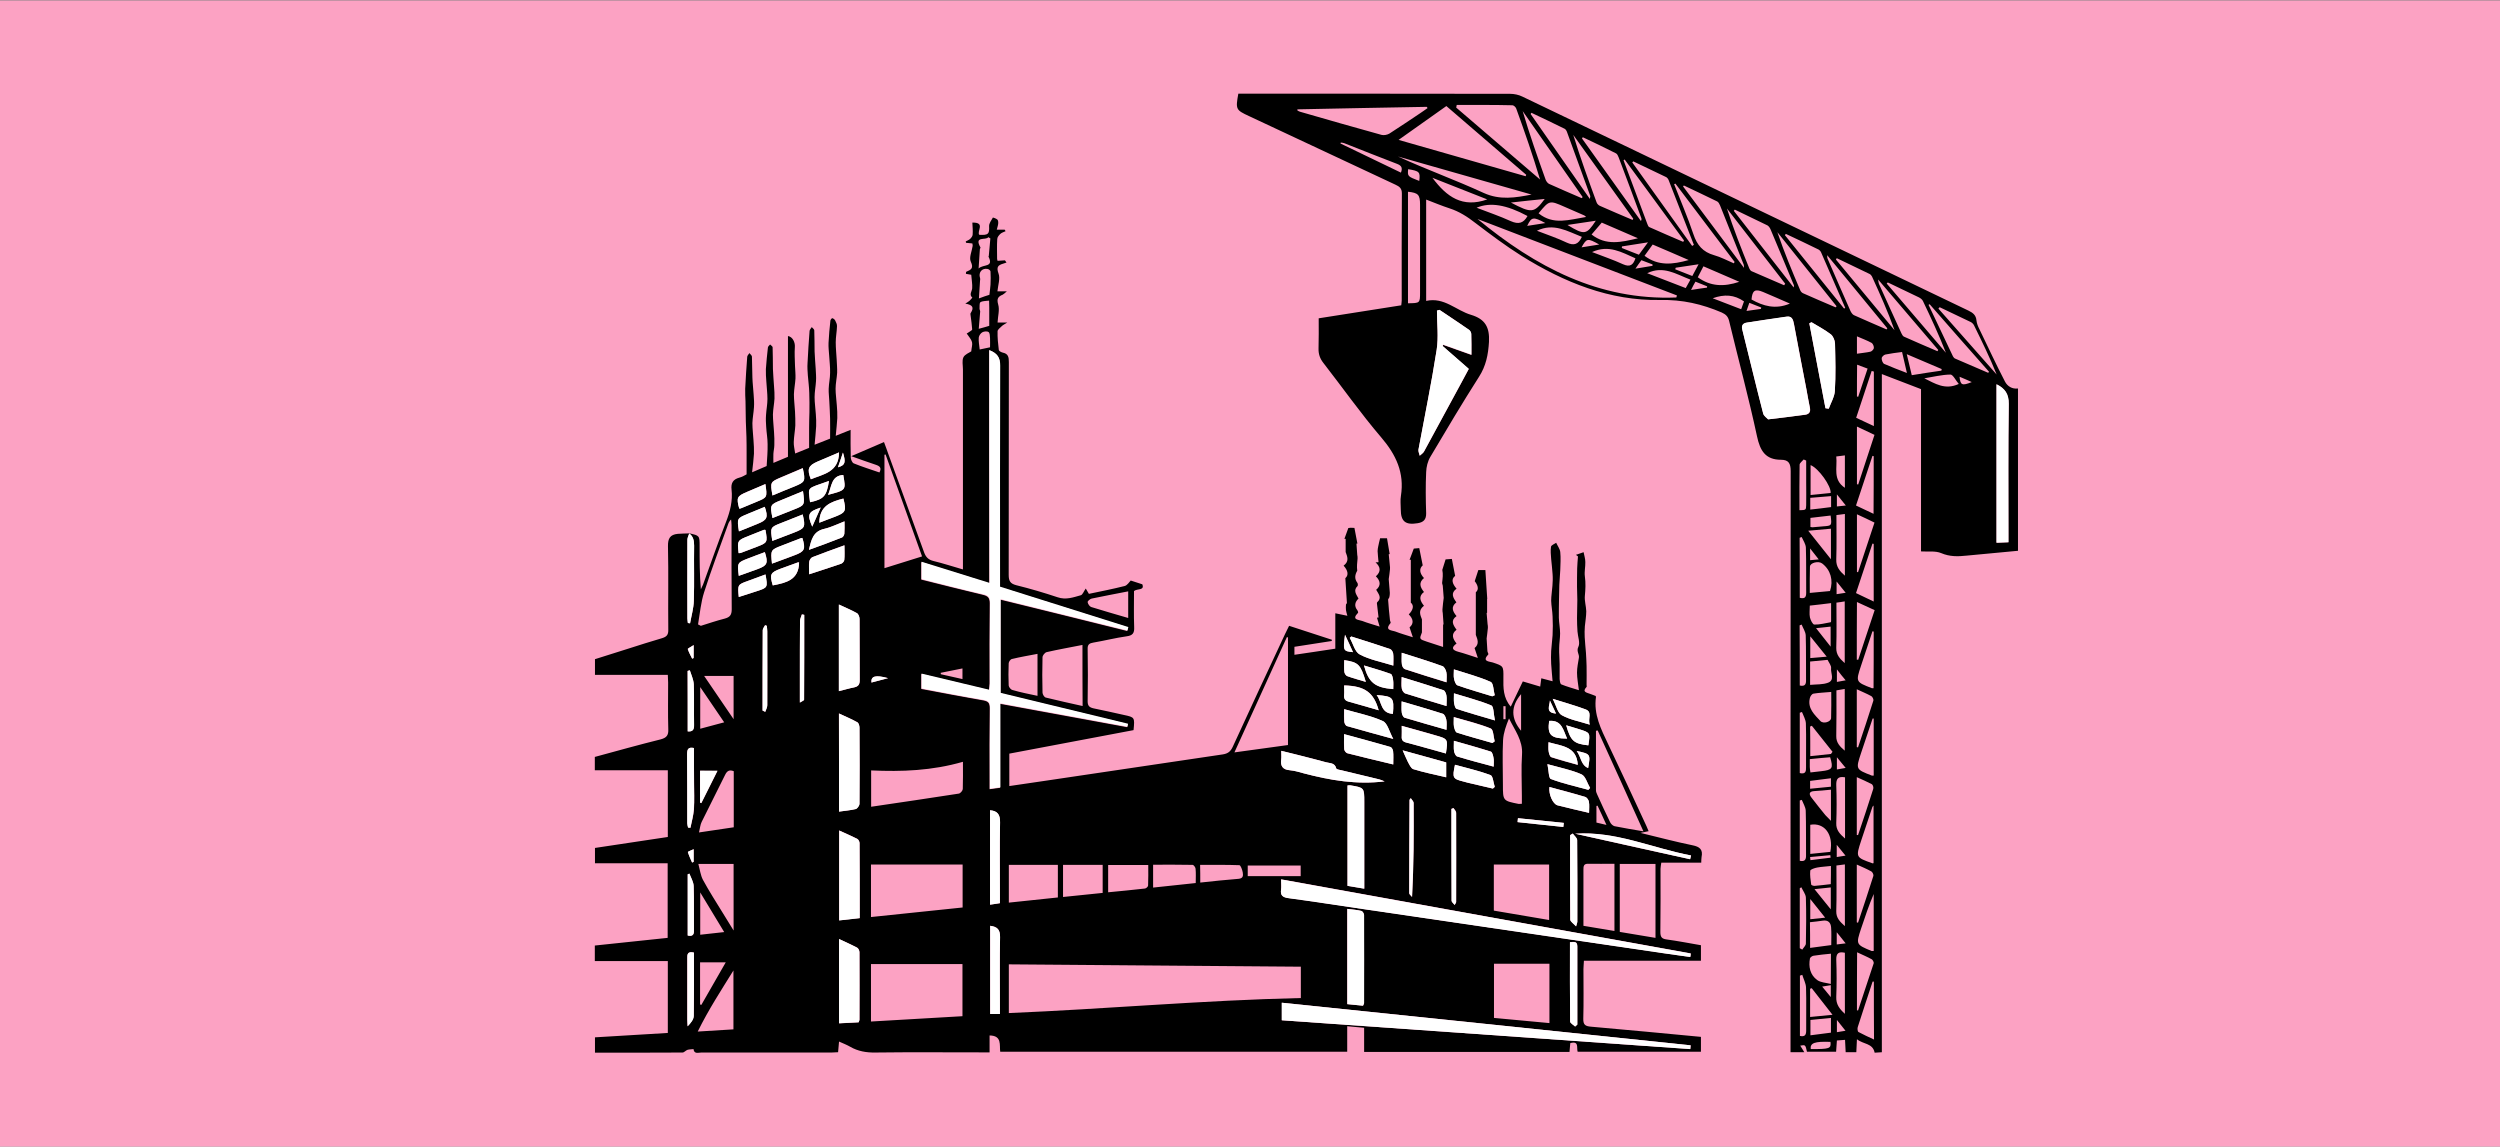 <?xml version="1.0" encoding="utf-8"?>
<!-- Generator: Adobe Illustrator 26.0.1, SVG Export Plug-In . SVG Version: 6.00 Build 0)  -->
<svg version="1.1" id="Слой_1" xmlns="http://www.w3.org/2000/svg" xmlns:xlink="http://www.w3.org/1999/xlink" x="0px" y="0px"
	 viewBox="0 0 1595.9 731.9" style="enable-background:new 0 0 1595.9 731.9;" xml:space="preserve">
<rect x="0" y="0" width="1595.9" height="731.9" fill="#808080" stroke="none"/>
<style type="text/css">
	.st0{opacity:0.84;fill:#9BEAAA;}
	.st1{opacity:0.5;}
	.st2{fill:#FFFFFF;}
	.st3{opacity:0.6;fill:#9292F7;}
	.st4{opacity:0.4;}
	.st5{fill:#8FA7EC;}
	.st6{opacity:0.8;fill:#3A94D8;}
	.st7{fill:#FFFFFF;stroke:#1D1D1B;stroke-width:2.458;stroke-linecap:round;stroke-linejoin:round;stroke-miterlimit:10;}
	.st8{fill:none;stroke:#1D1D1B;stroke-width:2.458;stroke-linecap:round;stroke-linejoin:round;stroke-miterlimit:10;}
	.st9{opacity:0.7;fill:#69DBFC;}
	.st10{fill:#1D1D1B;stroke:#1D1D1B;stroke-width:5.797;stroke-miterlimit:10;}
	.st11{fill:#1D1D1B;stroke:#1D1D1B;stroke-width:4.09;stroke-miterlimit:10;}
	.st12{fill:#FFFFFF;stroke:#1D1D1B;stroke-width:2.898;stroke-miterlimit:10;}
	.st13{fill:#FFFFFF;stroke:#1D1D1B;stroke-width:4.09;stroke-miterlimit:10;}
	.st14{fill:none;stroke:#1D1D1B;stroke-width:2.045;stroke-miterlimit:10;}
	.st15{fill:none;stroke:#1D1D1B;stroke-width:4.09;stroke-miterlimit:10;}
	.st16{fill:#1D1D1B;}
	.st17{fill:none;stroke:#FFFFFF;stroke-width:2.727;stroke-miterlimit:10;}
	.st18{fill:none;stroke:#FFFFFF;stroke-width:2.898;stroke-miterlimit:10;}
	.st19{fill:none;stroke:#1D1D1B;stroke-width:10.907;stroke-linecap:round;stroke-miterlimit:10;}
	.st20{fill:#FFFFFF;stroke:#1D1D1B;stroke-width:2.045;stroke-miterlimit:10;}
	.st21{fill:none;stroke:#FFFFFF;stroke-width:8.18;stroke-miterlimit:10;}
	.st22{fill:#1D1D1B;stroke:#FFFFFF;stroke-width:1.363;stroke-miterlimit:10;}
	.st23{fill:#FFFFFF;stroke:#1D1D1B;stroke-width:1.363;stroke-miterlimit:10;}
	.st24{clip-path:url(#SVGID_00000101814743108155824750000003445325862897737865_);}
	.st25{fill:none;}
	.st26{fill:none;stroke:#1D1D1B;stroke-width:2.779;stroke-miterlimit:10;}
	.st27{stroke:#1D1D1B;stroke-width:2.779;stroke-miterlimit:10;}
	.st28{fill:#FFFFFF;stroke:#1D1D1B;stroke-width:1.389;stroke-miterlimit:10;}
	.st29{fill:none;stroke:#FFFFFF;stroke-width:1.389;stroke-miterlimit:10;}
	.st30{opacity:0.84;fill:#99D6EF;}
	.st31{opacity:0.6;}
	.st32{opacity:0.6;fill:#4E8CF9;}
	.st33{opacity:0.5;fill:#8E70ED;}
	.st34{fill:#FDFEFE;}
	.st35{fill:#2D668B;}
	.st36{fill:#3677A0;}
	.st37{opacity:0.6;fill:#6DC0F7;}
	.st38{opacity:0.7;fill:#DEB3E8;}
	.st39{fill:none;stroke:#000000;stroke-width:7;stroke-miterlimit:10;}
	.st40{opacity:0.6;fill:#7868FD;}
	.st41{fill:#FFFFFF;stroke:#1D1D1B;stroke-width:2.571;stroke-miterlimit:10;}
	.st42{fill:none;stroke:#1D1D1B;stroke-width:1.285;stroke-miterlimit:10;}
	.st43{fill:#FFFFFF;stroke:#1D1D1B;stroke-width:2.619;stroke-miterlimit:10;}
	.st44{stroke:#1D1D1B;stroke-width:2.619;stroke-miterlimit:10;}
	.st45{fill:#1D1D1B;stroke:#FFFFFF;stroke-width:1.285;stroke-miterlimit:10;}
	.st46{fill:none;stroke:#FFFFFF;stroke-width:1.285;stroke-miterlimit:10;}
	.st47{fill:none;stroke:#FFFFFF;stroke-width:1.31;stroke-miterlimit:10;}
	.st48{clip-path:url(#SVGID_00000160893300778663255860000014214820397528712862_);fill:#1D1D1B;}
	.st49{opacity:0.6;fill:#A645BD;}
	.st50{fill:#8AD3EE;}
	.st51{opacity:0.5;fill:#FFFFFF;stroke:#1B98A0;stroke-width:9;stroke-linecap:round;stroke-linejoin:round;stroke-miterlimit:10;}
	.st52{fill:none;stroke:#000000;stroke-width:4.849;stroke-miterlimit:10;}
	.st53{stroke:#000000;stroke-width:4.849;stroke-miterlimit:10;}
	.st54{opacity:0.7;fill:#53B1F2;}
	.st55{opacity:0.4;fill:#FFFFFF;}
	.st56{stroke:#000000;stroke-width:7.736;stroke-miterlimit:10;}
	.st57{fill:#FFFFFF;stroke:#000000;stroke-width:7.547;stroke-miterlimit:10;}
	.st58{stroke:#FFFFFF;stroke-width:4;stroke-miterlimit:10;}
	.st59{fill:#FFFFFF;stroke:#000000;stroke-width:5.978;stroke-miterlimit:10;}
	.st60{fill:none;stroke:#000000;stroke-width:5.906;stroke-miterlimit:10;}
	.st61{opacity:0.8;fill:#95A2FA;}
	.st62{fill:#DCAFF5;}
	.st63{fill:none;stroke:#FFFFFF;stroke-width:2.352;stroke-miterlimit:10;}
	.st64{opacity:0.8;fill:#BEB4F3;}
	.st65{fill:#DDF1FB;}
	.st66{fill:#BEA1DA;}
	.st67{fill:#B1B8F3;}
	.st68{clip-path:url(#SVGID_00000040549408322741307630000013965173372788485264_);}
	.st69{clip-path:url(#SVGID_00000131359712144716134300000004072964705223043724_);}
	.st70{clip-path:url(#SVGID_00000023257788669830971590000009439030555504546712_);}
	.st71{fill:#99D6EF;}
	.st72{fill:#C7A7DB;}
	.st73{fill:#FFFFFF;stroke:#000000;stroke-width:7.34;stroke-miterlimit:10;}
	.st74{fill:#FFFFFF;stroke:#000000;stroke-width:7.34;stroke-linejoin:round;stroke-miterlimit:10;}
	.st75{fill:#C7A7DB;stroke:#000000;stroke-width:8;stroke-miterlimit:10;}
	.st76{fill:#FFFFFF;stroke:#000000;stroke-width:5.471;stroke-linejoin:round;stroke-miterlimit:10;}
	.st77{fill:#99DDD1;}
	.st78{fill:#FDFDFD;}
	.st79{fill:#DDE4E9;}
	.st80{fill:#207A82;}
	.st81{fill:#13C1BE;}
	.st82{fill:#F0F3F3;}
	.st83{fill:#C9CCCC;}
	.st84{stroke:#FFFFFF;stroke-width:1.13;stroke-miterlimit:10;}
	.st85{fill:#17767E;}
	.st86{fill:#FAF5C3;}
	.st87{fill:#951B81;}
	.st88{fill:#0099D7;}
	.st89{fill:#474DC9;}
	.st90{fill:#6C39BC;}
	.st91{fill:#00AB8B;}
	.st92{clip-path:url(#SVGID_00000020373128754703101150000000909610328639131284_);}
	.st93{fill:#FFFFFF;stroke:#000000;stroke-width:5;stroke-miterlimit:10;}
	.st94{fill:#FFFFFF;stroke:#1D1D1B;stroke-width:0.905;stroke-miterlimit:10;}
	.st95{fill:#FFFFFF;stroke:#1D1D1B;stroke-width:0.922;stroke-miterlimit:10;}
	.st96{fill:#FFFFFF;stroke:#1D1D1B;stroke-width:0.911;stroke-miterlimit:10;}
	.st97{fill:#FFFFFF;stroke:#1D1D1B;stroke-width:0.916;stroke-miterlimit:10;}
	.st98{fill:#FFFFFF;stroke:#1D1D1B;stroke-width:0.938;stroke-miterlimit:10;}
	.st99{fill:#9D9D9D;}
	.st100{fill:#8D8D8D;}
	.st101{fill:none;stroke:#000000;stroke-width:3;stroke-miterlimit:10;}
	.st102{fill:#941B80;stroke:#941B80;stroke-width:6.07;stroke-miterlimit:10;}
	.st103{fill:none;stroke:#941B80;stroke-width:8;stroke-linecap:round;stroke-linejoin:round;stroke-miterlimit:10;}
	.st104{fill:none;stroke:#000000;stroke-width:5;stroke-miterlimit:10;}
	.st105{fill:none;stroke:#000000;stroke-width:5.619;stroke-miterlimit:10;}
	.st106{fill:#FFFFFF;stroke:#1D1D1B;stroke-width:2.832;stroke-miterlimit:10;}
	.st107{fill:none;stroke:#1D1D1B;stroke-width:2.832;stroke-miterlimit:10;}
	.st108{fill:none;stroke:#000000;stroke-width:8;stroke-linecap:round;stroke-miterlimit:10;}
	.st109{fill:none;stroke:#000000;stroke-width:5;stroke-linecap:round;stroke-miterlimit:10;}
	.st110{fill:#1D1D1B;stroke:#1D1D1B;stroke-width:5.664;stroke-miterlimit:10;}
	.st111{fill:#FFFFFF;stroke:#1D1D1B;stroke-width:5.664;stroke-miterlimit:10;}
	.st112{fill:#1D1D1B;stroke:#1D1D1B;stroke-width:2.832;stroke-miterlimit:10;}
	.st113{fill:#2B2422;stroke:#12100B;stroke-width:1.332;stroke-miterlimit:10;}
	.st114{fill:none;stroke:#1D1D1B;stroke-width:5.664;stroke-miterlimit:10;}
	.st115{clip-path:url(#SVGID_00000083059789344402373590000015029802587868262302_);}
	.st116{fill:#FFFFFF;stroke:#1D1D1B;stroke-width:3.34;stroke-miterlimit:10;}
	.st117{stroke:#1D1D1B;stroke-width:3.34;stroke-miterlimit:10;}
	.st118{fill:#FFFFFF;stroke:#1D1D1B;stroke-width:3.484;stroke-miterlimit:10;}
	.st119{fill:#FFFFFF;stroke:#1D1D1B;stroke-width:4.916;stroke-miterlimit:10;}
	.st120{fill:none;stroke:#1D1D1B;stroke-width:2.458;stroke-miterlimit:10;}
	.st121{fill:#FFFFFF;stroke:#1D1D1B;stroke-width:1.67;stroke-miterlimit:10;}
	.st122{fill:none;stroke:#1D1D1B;stroke-width:4.916;stroke-miterlimit:10;}
	.st123{fill:none;stroke:#FFFFFF;stroke-width:1.67;stroke-miterlimit:10;}
	.st124{fill:#DFB1E5;}
	.st125{fill:#9292F7;}
	.st126{fill:#9ADBBC;}
	.st127{fill:#EFCA89;}
	.st128{fill:#FCA2C3;}
</style>
<rect x="0" y="0.3" class="st128" width="1595.9" height="732.2"/>
<g>
	<path d="M1288.2,351.6c-11,1-21.9,2-32.9,3.1c-5.5,0.6-10.7,0.7-16.1-1.6c-3.8-1.6-8.6-0.8-12.9-1.1c0-34.9,0-69,0-103.6
		c-7.8-3-16-6.1-25-9.6c0,144.7,0,288.7,0,432.9c-2,0.1-3.3,0.2-4.6,0.3c-1.2-6.2-7.3-5.3-11.3-8.6c-0.2,3.3-0.3,5.6-0.4,8.3
		c-2.2,0-4.3,0-6.8,0c-0.1-2.5-0.2-5-0.4-7.9c-1.9,0.1-3.4,0.3-5.2,0.4c-0.2,2.7-0.3,5.1-0.5,7.2c-6.3,0-12.4,0-18.6,0
		c-1-4.5-1-4.5-4.3-3.9c0.8,1.3,1.6,2.6,2.6,4.2c-3.1,0-5.7,0-8.8,0c0-2.1,0-4.1,0-6c0-121.7,0-243.4,0.1-365c0-4.8-1.3-7.2-6.1-7.2
		c-10,0-13.4-5.7-15.4-15c-5.3-24.7-11.9-49-17.8-73.6c-0.7-2.9-2.1-4.2-4.7-5.4c-12.6-5.4-25.2-8.3-39.3-8
		c-32.3,0.6-61.4-11.3-88.4-28.1c-10.2-6.4-19.9-13.7-29.5-21c-5.1-4-10.4-7.4-16.6-9.4c-4.9-1.6-9.7-3.6-14.9-5.6
		c0,21.7,0,43,0,64.7c11.5-2.6,19.1,6.1,28.7,8.9c8.9,2.7,11.9,7.8,11.4,17.3c-0.5,8.2-1.9,15.3-6.4,22.3
		c-10.7,16.8-20.9,33.9-31,51c-1.7,2.8-2.6,6.5-2.7,9.8c-0.4,8.7-0.3,17.5,0,26.2c0.1,4.2-1.8,5.8-5.4,6.4
		c-7.8,1.3-10.8-1.1-10.8-8.8c0-2.9-0.4-5.9,0.1-8.7c2.3-14.7-3.1-26.2-12.6-37.3c-13-15.2-24.6-31.7-36.9-47.5
		c-2.2-2.8-3.2-5.7-3.1-9.2c0.2-6.3,0.1-12.5,0.1-19.3c17.7-2.8,35.1-5.5,52.7-8.3c0.1-1.2,0.3-2.1,0.3-3c0-22.8-0.1-45.6,0.1-68.4
		c0-3.4-1.6-4.4-4.1-5.6c-31.2-14.6-62.4-29.2-93.5-43.8c-8.4-3.9-8.6-4.3-6.8-14.3c1.6,0,3.2,0,4.9,0c56.2,0,112.4,0,168.6,0.1
		c2.6,0,5.5,0.6,7.9,1.8c94.9,45.5,189.8,91.1,284.7,136.6c2.9,1.4,4.8,2.9,5.1,6.3c0.2,1.9,1,3.9,1.9,5.6
		c5.4,11.2,10.6,22.4,16.3,33.4c1.5,2.9,4.5,4.9,8.3,4.4C1288.2,282.4,1288.2,317,1288.2,351.6z M1128.7,267.7
		c8.7-1.1,16.1-2,23.6-2.9c2.6-0.3,3.7-1.9,3.1-4.5c-0.8-3.9-1.5-7.8-2.2-11.7c-2.7-14-5.4-27.9-8-41.9c-0.5-2.7-1.3-4.9-4.6-4.5
		c-8.5,1.2-17,2.5-25.4,3.8c-2.6,0.4-3.6,1.8-2.9,4.6c4.4,17.8,8.7,35.7,13.3,53.4C1125.9,265.6,1127.9,266.8,1128.7,267.7z
		 M1070.1,189.9c0.1-0.4,0.3-0.8,0.4-1.3c-42.4-16.3-84.9-32.5-127.3-48.8C980.2,170.3,1020.6,191.9,1070.1,189.9z M918.9,197.8
		c-0.5,0.2-1.1,0.4-1.6,0.6c0,8.4,1.1,16.9-0.2,25.1c-3.3,21.3-7.7,42.4-11.6,63.6c-0.2,1.2,0.5,2.6,0.8,3.9
		c0.9-0.9,2.1-1.6,2.7-2.6c7.9-14.5,15.7-29,23.6-43.5c1.7-3.1,3.3-6.1,5-9.3c-5.8-5-11.2-9.8-16.7-14.6c0.1-0.3,0.3-0.5,0.4-0.8
		c5.8,2.1,11.6,4.1,18,6.4c0-4.8,0.1-9.1-0.1-13.3c0-0.9-0.7-2.1-1.4-2.6C931.6,206.2,925.2,202,918.9,197.8z M892.8,89.3
		c27.8,8,54.5,15.6,81.1,23.2c0.1-0.3,0.2-0.6,0.4-0.9c-17-14.6-34-29.3-51-43.9C913.2,74.9,903.5,81.8,892.8,89.3z M929.9,67
		c-0.1,0.6-0.2,1.1-0.3,1.7c17.8,15.3,35.7,30.6,53.5,45.9c-4.6-15.5-9.8-30.4-15.2-45.3c-0.3-0.9-1.6-2.1-2.4-2.1
		C953.6,66.9,941.7,67,929.9,67z M828.2,69.8c0,0.2,0,0.5,0,0.7c0.5,0.3,1,0.6,1.6,0.8c17.3,5,34.7,10,52.1,14.8
		c1.5,0.4,3.6,0,5-0.8c6.6-4.2,13-8.6,19.5-12.9c1.7-1.1,3.3-2.3,4.9-3.4c-0.2-0.3-0.3-0.5-0.5-0.8
		C883.2,68.7,855.7,69.2,828.2,69.8z M1274.5,245.3c0,33.9,0,67.5,0,101.2c2.7-0.1,4.9-0.2,7.6-0.3c0-2.2,0-4,0-5.8
		c0-27.5-0.2-55,0.2-82.5C1282.3,251.4,1279.9,248,1274.5,245.3z M898.8,193.6c7.7-0.1,7.7-0.1,7.7-7c0-18.6,0-37.3,0-55.9
		c0-6.4-1.1-7.6-7.7-8.3C898.8,146.1,898.8,169.8,898.8,193.6z M1156.4,205.7c-0.5,0.2-0.9,0.5-1.4,0.7c3.4,18.1,6.9,36.1,10.3,54.2
		c0.7,0.1,1.4,0.2,2.1,0.3c1.4-3.8,3.7-7.6,3.9-11.4c0.6-10,0.3-20.1,0.1-30.2c-0.1-2-1.1-4.7-2.7-5.9
		C1164.9,210.5,1160.5,208.2,1156.4,205.7z M1009.7,126.5c0.2-0.2,0.4-0.5,0.6-0.7c-12.8-18.3-25.5-36.6-38.3-54.9
		c4.4,14.9,9.5,29.4,14.7,43.9c0.4,1,1.3,2.2,2.2,2.6C995.8,120.5,1002.7,123.5,1009.7,126.5z M1042.2,140.4
		c0.1-0.3,0.3-0.6,0.4-0.8c-12.8-17.8-25.5-35.7-38.3-53.5c4.5,14.6,9.7,28.9,14.9,43.1c0.3,0.9,1.2,1.8,2.1,2.2
		C1028.2,134.5,1035.2,137.4,1042.2,140.4z M1014.9,127c0.2-1.2,0.3-1.5,0.3-1.8c-4.9-13.5-9.8-27-14.7-40.4c-0.3-1-0.9-2.2-1.7-2.6
		c-7-3.5-14.1-6.8-21.2-10.2c-0.2,0.3-0.3,0.5-0.5,0.8C989.5,90.6,1002,108.5,1014.9,127z M1042.6,103c-0.2,0.2-0.4,0.5-0.6,0.7
		c12.7,17.8,25.5,35.5,38.2,53.3c0.4-0.2,0.7-0.4,1.1-0.7c-5.4-13.8-10.7-27.6-16.1-41.3c-0.3-0.8-1-1.7-1.7-2
		C1056.5,109.6,1049.5,106.3,1042.6,103z M1037.1,101.8c-0.2,0.2-0.5,0.3-0.7,0.5c5.1,13.6,10.1,27.1,15.2,40.7
		c0.3,0.7,0.6,1.6,1.1,1.9c7.2,3.2,14.5,6.4,21.8,9.5c0.2-0.3,0.3-0.6,0.5-0.9C1062.4,136.2,1049.7,119,1037.1,101.8z M1010.4,87.6
		c-0.2,0.3-0.4,0.5-0.5,0.8c12.5,17.6,25.1,35.1,37.6,52.7c0.5-0.9,0.4-1.5,0.2-2c-4.8-12.9-9.5-25.8-14.4-38.6
		c-0.4-1-0.9-2.2-1.7-2.6C1024.6,94.3,1017.5,91,1010.4,87.6z M1069.5,117.2c-0.3,0.1-0.5,0.3-0.8,0.4c4.1,10.6,8.7,21.1,12.3,31.9
		c2.3,7,6.1,11.4,13.2,13.4c4.3,1.2,8.4,3.4,12.6,5.2c0.2-0.3,0.3-0.6,0.5-0.9C1094.6,150.5,1082.1,133.9,1069.5,117.2z M1113.3,171
		c-0.1-1.3,0-1.7-0.2-2.1c-5-12.6-10.1-25.2-15.1-37.8c-0.4-0.9-1-2.1-1.8-2.5c-7.1-3.5-14.2-6.8-21.3-10.2
		c-0.2,0.2-0.3,0.4-0.5,0.6C1087.2,136.1,1100,153.2,1113.3,171z M1138.9,182.1c0.2-0.3,0.5-0.6,0.7-1c-12.4-16-24.8-32-37.2-48
		c4.2,13.1,9.2,25.7,14.3,38.3c0.3,0.7,0.8,1.4,1.4,1.7C1125,176.1,1131.9,179.1,1138.9,182.1z M977.7,124.2
		c-28.4-8.1-56.8-16.2-85.3-24.3c18.1,8.3,36.8,15,54.8,23.3C957.6,127.9,967.4,126.2,977.7,124.2z M1171.8,196.2
		c0.2-0.2,0.4-0.5,0.6-0.7c-12.6-15.8-25.2-31.5-37.8-47.3c4.3,12.7,9.4,24.9,14.6,37.1c0.3,0.8,1.1,1.6,1.8,1.9
		C1157.9,190.3,1164.8,193.2,1171.8,196.2z M1107.4,133.8c-0.2,0.3-0.4,0.5-0.6,0.8c12.7,16.2,25.3,32.4,38.2,48.9
		c0.1-0.8,0.3-1.1,0.2-1.3c-5-12-9.9-23.9-15-35.9c-0.4-0.9-1.1-1.9-1.9-2.4C1121.4,140.5,1114.4,137.2,1107.4,133.8z M1166.4,162.9
		c0.1,1.2,0,1.7,0.2,2.1c4.9,11.2,9.7,22.4,14.7,33.6c0.5,1,1.3,2.2,2.2,2.6c6.9,3.1,13.9,6.1,20.8,9.1c0.2-0.2,0.4-0.5,0.5-0.7
		C1192.2,194.2,1179.5,178.8,1166.4,162.9z M1177.2,197c0.2-0.2,0.5-0.4,0.7-0.5c-5.1-11.7-10.2-23.5-15.3-35.2
		c-0.3-0.8-1-1.6-1.7-2c-6.9-3.4-13.9-6.7-20.9-10c-0.2,0.3-0.4,0.5-0.6,0.8C1152,165.8,1164.6,181.4,1177.2,197z M1198.9,178.4
		c0.3,1.6,0.3,2.2,0.5,2.7c4.8,10.6,9.5,21.1,14.4,31.7c0.4,0.8,0.9,1.8,1.6,2.1c7.1,3.2,14.2,6.2,21.4,9.3c0.2-0.3,0.3-0.6,0.5-0.8
		C1224.7,208.7,1212.1,193.9,1198.9,178.4z M1172.5,164.8c-0.2,0.3-0.3,0.6-0.5,0.9c12.5,15,24.9,30,37.4,45.1
		c-4.2-11.8-9.3-23.1-14.4-34.3c-0.3-0.6-0.9-1.3-1.5-1.6C1186.5,171.5,1179.5,168.2,1172.5,164.8z M1231.8,194.2
		c-0.2,0.1-0.5,0.3-0.7,0.4c5.2,11,10.4,22,15.6,32.9c0.3,0.6,0.9,1.3,1.6,1.5c6.9,3,13.9,6,20.9,9c0.2-0.2,0.3-0.5,0.5-0.7
		C1257,223,1244.4,208.6,1231.8,194.2z M1205.1,180.3c-0.2,0.2-0.5,0.5-0.7,0.7c12.6,14.7,25.2,29.5,37.8,44.2
		c-4.4-11.3-9.5-22.2-14.7-33.1c-0.5-1-1.6-1.8-2.6-2.3C1218.3,186.6,1211.7,183.5,1205.1,180.3z M1238.2,196.1
		c-0.3,0.3-0.6,0.6-0.8,0.9c12.4,14,24.8,28.1,37.2,42.1c-4.3-10.8-9.4-21.1-14.4-31.3c-0.4-0.9-1.3-1.8-2.1-2.2
		C1251.4,202.4,1244.8,199.3,1238.2,196.1z M1168.2,377.3c2.3-6.8,0.4-13.5-5-17.6c-2.3-1.8-7.7-0.5-7.8,2
		c-0.2,5.4-0.1,10.9-0.1,16.8C1160,378.1,1164.1,377.7,1168.2,377.3z M1185.4,644.9c0.2,0.1,0.4,0.1,0.7,0.2
		c3.3-10.1,6.7-20.1,10-30.2c0.2-0.6-0.6-2.1-1.2-2.5c-2.9-1.6-6-2.9-9.4-4.5C1185.4,620.6,1185.4,632.8,1185.4,644.9z
		 M1196.1,403.2c-0.3-0.1-0.5-0.2-0.8-0.2c-2.4,7.3-4.9,14.6-7.3,22c-3.4,10.3-3.4,10.3,6.9,14.3c0.3,0.1,0.6,0,1.1,0
		C1196.1,427.2,1196.1,415.2,1196.1,403.2z M1185.3,588.8c0.3,0.1,0.5,0.2,0.8,0.2c3.3-10,6.7-19.9,9.8-29.9
		c0.2-0.8-0.6-2.4-1.3-2.8c-2.9-1.6-5.9-2.9-9.3-4.4C1185.3,564.7,1185.3,576.8,1185.3,588.8z M1196.1,607.1c0-12.3,0-24.4,0-36.4
		c-3.1,7.2-5.5,14.5-8,21.9c-3.4,10.3-3.4,10.3,6.7,14.5C1195,607.1,1195.3,607,1196.1,607.1z M1185.3,476.9
		c0.3,0.1,0.5,0.2,0.8,0.2c3.3-9.9,6.7-19.9,9.8-29.9c0.2-0.8-0.6-2.4-1.3-2.8c-2.9-1.6-5.9-2.8-9.3-4.4
		C1185.3,452.8,1185.3,464.9,1185.3,476.9z M1196,551c0-12.2,0-24.3,0-36.8c-0.5,0.7-0.8,0.8-0.8,1.1c-2.4,7.1-4.8,14.2-7.1,21.3
		c-3.5,10.7-3.5,10.7,7.2,14.5C1195.4,551.2,1195.5,551.1,1196,551z M1185.3,533c0.3,0,0.6,0.1,0.8,0.1c3.3-9.8,6.6-19.6,9.7-29.5
		c0.3-0.9-0.2-2.6-0.9-3c-3-1.6-6.1-2.9-9.6-4.5C1185.3,508.9,1185.3,520.9,1185.3,533z M1196.1,347.2c-0.3-0.1-0.5-0.1-0.8-0.2
		c-3.4,10.4-6.9,20.8-10.5,31.6c3.8,1.8,7.3,3.5,11.3,5.4C1196.1,371.3,1196.1,359.2,1196.1,347.2z M1155.6,526.5
		c0,6.3,0,12.3,0,18.6c4.6-0.5,8.8-0.9,12.8-1.3C1170.6,532.8,1164.7,524.9,1155.6,526.5z M1196.1,458.7c-0.2,0-0.5,0-0.7,0
		c-2.5,7.4-4.9,14.8-7.4,22.1c-3.4,10.3-3.4,10.3,6.9,14.3c0.3,0.1,0.6,0,1.2,0C1196.1,483,1196.1,470.8,1196.1,458.7z
		 M1196.2,626.6c-0.3,0-0.6,0-0.8,0c-3.2,9.7-6.4,19.4-9.5,29.1c-0.3,0.9-0.1,2.8,0.5,3.1c3.1,1.7,6.3,3.1,9.9,4.8
		C1196.2,650.6,1196.2,638.6,1196.2,626.6z M1185.3,421.1c0.3,0,0.6,0,0.9,0.1c3.5-10.5,6.9-21,10.5-31.7c-4-1.8-7.4-3.4-11.3-5.2
		C1185.3,397.1,1185.3,409.1,1185.3,421.1z M1185.4,328.3c0,12.7,0,24.8,0,36.8c0.2,0.1,0.5,0.1,0.7,0.2
		c3.5-10.5,6.9-20.9,10.5-31.7C1192.8,331.7,1189.3,330.1,1185.4,328.3z M1196.1,291.2c-0.3-0.1-0.5-0.1-0.8-0.2
		c-3.5,10.4-6.9,20.9-10.5,31.7c3.9,1.8,7.4,3.5,11.2,5.3C1196.1,315.3,1196.1,303.2,1196.1,291.2z M1196.6,277.6
		c-3.9-1.8-7.4-3.5-11.2-5.3c0,12.7,0,24.8,0,36.8c0.3,0.1,0.5,0.1,0.8,0.2C1189.6,298.9,1193.1,288.4,1196.6,277.6z M1169,441.7
		c-4.2,0.4-7.8,0.5-11.4,1.1c-1,0.2-2.1,1.8-2.3,3c-1.5,6.5,3.1,10.5,6.8,14.5c1.9,2,6.7,0.5,6.8-1.9
		C1169.1,453,1169,447.5,1169,441.7z M1168.8,608.8c-3.9,0.4-7.5,0.7-11.1,1.3c-0.8,0.1-2.1,1-2.3,1.7c-1,5.4,0.1,10.5,4.6,13.8
		c2.2,1.6,5.4,1.7,8.7,2.5C1168.8,620.8,1168.8,615,1168.8,608.8z M1196.2,237.2c-0.5-0.1-0.9-0.2-1.4-0.4
		c-3.3,9.9-6.5,19.7-9.9,29.9c3.9,1.8,7.4,3.5,11.3,5.3C1196.2,260,1196.2,248.6,1196.2,237.2z M1155.5,605.1
		c4.8-0.6,9-1.2,13.5-1.8c0-4,0.2-7.7-0.1-11.3c-0.2-2.9-1.8-4.8-5.2-4.3c-2.7,0.4-5.4,0.7-8.3,1
		C1155.5,594.2,1155.5,599.4,1155.5,605.1z M982.2,136.2c9.5,7.7,19.6,4,30.3,2.3c-0.7-0.6-0.9-0.9-1.2-1c-4.2-1.8-8.4-3.7-12.6-5.5
		c-9.6-4.2-9.6-4.2-16.4,4C982.3,136,982.2,136.2,982.2,136.2z M1155.5,437.2c4.1-0.4,8.1-0.1,11.5-1.4c4.4-1.7,1.5-6.1,1.9-9.3
		c0.2-1.6-1.4-3.5-2.2-5.2c-0.1-0.1-0.6-0.1-0.9,0c-3.4,0.3-6.9,0.7-10.3,1C1155.5,427.4,1155.5,432.1,1155.5,437.2z M1172.3,440.7
		c0,10.1,0.1,19.7-0.1,29.2c-0.1,4.3,2.4,6.7,5.4,9.3c0-13.4,0-26.2,0-39.4C1175.7,440.1,1174.3,440.3,1172.3,440.7z M1177.8,496.2
		c-4.6-0.8-5.7,1.1-5.6,5c0.3,8.1,0.3,16.1,0,24.2c-0.2,4.5,2.3,7,5.6,9.9C1177.8,521.9,1177.8,509.1,1177.8,496.2z M1172.3,384.7
		c0,10,0.2,19.4-0.1,28.9c-0.1,4.5,2.4,7,5.4,9.7c0-13.3,0-26.2,0-39.4C1175.7,384.2,1174.2,384.5,1172.3,384.7z M1177.7,608.2
		c-4.1-0.9-5.6,0.4-5.5,4.5c0.3,7.9,0.3,15.8,0,23.7c-0.2,4.7,2,7.6,5.5,10.8C1177.7,633.8,1177.7,621,1177.7,608.2z M1172.3,328.8
		c0,9.7,0.2,19-0.1,28.3c-0.2,4.7,2.2,7.5,5.5,10.4c0-13.4,0-26.3,0-39.4C1175.8,328.3,1174.3,328.5,1172.3,328.8z M1172.3,552.5
		c0,10,0.2,19.6-0.1,29.2c-0.1,4.4,2.4,6.7,5.5,9.5c0-13.4,0-26.2,0-39.4C1175.8,552,1174.2,552.2,1172.3,552.5z M1016,149.7
		c9.2,7.2,18.8,5,29.6,2.4c-8.3-3.6-15.7-6.8-23.1-10C1020.2,144.8,1018,147.4,1016,149.7z M975.1,137.9c-13.4-7.2-23.8-9-32.5-5.3
		c7.5,2.9,14.9,5.4,21.9,8.6C969.3,143.3,972.5,142.6,975.1,137.9z M949.4,127.3c-11.6-4.6-22.9-9-35-13.8
		C923.5,125.7,933.6,132.9,949.4,127.3z M1049.8,163.3c8.8,6.6,17.9,5.6,28.2,2.7c-8.1-3.5-15.4-6.7-23-9.9
		C1053.2,158.6,1051.5,160.9,1049.8,163.3z M1168.6,314.7c0.5-4.3-7.7-15.8-12.8-17.8c0,6.4,0,12.5,0,19.1
		C1160.3,315.5,1164.4,315.1,1168.6,314.7z M1148.9,381.6c3.4,0.9,4.1-0.6,4.1-3.2c-0.1-9.6,0.1-19.2-0.2-28.8
		c-0.1-2.3-1.7-4.6-2.7-6.8c-0.4,0.2-0.8,0.3-1.3,0.5C1148.9,355.9,1148.9,368.6,1148.9,381.6z M1148.9,493.5c3.7,0.9,4.1-1.1,4-3.8
		c-0.1-9.3,0.2-18.6-0.1-27.9c-0.1-2.5-1.6-4.9-2.5-7.3c-0.5,0.2-0.9,0.3-1.4,0.5C1148.9,467.9,1148.9,480.7,1148.9,493.5z
		 M1148.9,549.5c3.4,0.7,4.1-0.9,4-3.7c-0.1-9.4,0.1-18.9-0.2-28.3c-0.1-2.3-1.6-4.6-2.5-6.9c-0.4,0.1-0.9,0.3-1.3,0.4
		C1148.9,523.8,1148.9,536.6,1148.9,549.5z M1148.9,437.6c3.5,0.8,4.1-1,4-3.7c-0.1-9.5,0.1-18.9-0.2-28.3c-0.1-2.3-1.7-4.6-2.6-6.9
		c-0.4,0.2-0.9,0.3-1.3,0.5C1148.9,411.9,1148.9,424.8,1148.9,437.6z M1148.9,605.3c0.5,0.3,1.1,0.6,1.6,0.9
		c0.8-1.3,2.3-2.6,2.3-3.9c0.2-9.8,0.3-19.6,0-29.3c-0.1-2.2-1.9-4.4-2.9-6.6c-0.3,0.2-0.7,0.4-1,0.6
		C1148.9,579.7,1148.9,592.5,1148.9,605.3z M1150.5,622.3c-0.5,0.2-1,0.3-1.5,0.5c0,12.9,0,25.7,0,38.5c3.2,0.7,4-0.7,4-3.4
		c-0.1-9.2,0.2-18.3-0.1-27.5C1152.8,627.7,1151.3,625,1150.5,622.3z M1155.3,386.6c0,2.8-0.4,5.3,0.1,7.6c0.4,1.7,1.8,4.5,2.8,4.5
		c3.5,0.1,7-0.9,10.5-1.5c0.1,0,0.2-0.5,0.2-0.8c0-3.7,0-7.4,0-11.4C1164.1,385.6,1160.1,386.1,1155.3,386.6z M1155.6,482.7
		c4.6-0.5,8.9-0.9,13.2-1.4c0.3-0.5,0.7-0.9,1-1.4c-4.4-5.5-8.8-11-13.2-16.6c-0.4,0.2-0.7,0.3-1.1,0.5
		C1155.6,470,1155.6,476.1,1155.6,482.7z M1110.3,179.9c-8-3.4-15.3-6.6-22.9-9.9c-1.4,2.7-2.6,5-3.6,7
		C1091.9,182.9,1100.4,183.2,1110.3,179.9z M1168.8,552.8c-3.4,0.4-6.1,0.5-8.8,1c-1.6,0.3-4.3,1.2-4.4,2c-0.3,2.9,0.2,6,0.6,8.9
		c0.1,0.4,1.5,0.9,2.3,0.8c3.4-0.3,6.8-0.7,10.2-1.1C1168.8,560.4,1168.8,556.8,1168.8,552.8z M1009.8,151.2
		c-9.3-3.6-18-9.1-28.7-3.9c6.7,2.6,13.1,4.7,19.1,7.6C1004.8,157,1007.6,156,1009.8,151.2z M1168.8,504.1
		c-3.9,0.4-7.3,0.7-10.6,0.9c-3.4,0.2-3.6,1.9-1.8,4.2c2.9,3.8,5.8,7.4,8.8,11.1c0.9,1,1.9,1.9,3.6,3.7
		C1168.8,516.6,1168.8,510.6,1168.8,504.1z M1156.5,630.8c-0.3,0.1-0.6,0.3-1,0.4c0,5.8,0,11.7,0,18c4.6-0.5,8.8-0.9,14.3-1.4
		C1165,641.6,1160.7,636.2,1156.5,630.8z M1148.7,325.7c4.1-0.1,4.2-0.1,4.3-3.2c0.1-4.9,0-9.8,0-14.6c0-4.6,0-9.3,0-13.9
		c-0.5-0.2-1.1-0.5-1.6-0.7c-0.9,1.1-2.5,2.2-2.6,3.3C1148.6,306.1,1148.7,315.7,1148.7,325.7z M1044,164.9c-8.7-3.8-17-8.9-27.7-4
		c6.9,2.7,13.5,4.9,19.8,7.8C1040.6,170.7,1042.6,169.1,1044,164.9z M1239.3,236.6c0.1-0.3,0.1-0.7,0.2-1
		c-7.2-3.1-14.3-6.1-22.3-9.5c1.2,5,2.2,9.1,3.2,13.4C1227,238.4,1233.2,237.5,1239.3,236.6z M1142.6,193.8
		c-6-2.6-11.6-5.1-17.1-7.4c-5.2-2.2-6.9-1-7.4,4.8C1125.6,195.4,1133.4,197.7,1142.6,193.8z M1079.1,178.5
		c-9.2-3.5-17.3-9.1-27.6-4.1c8.3,3.2,16.3,6.3,24.6,9.5C1077.1,182,1078,180.5,1079.1,178.5z M1154.3,338.8
		c5.1,6.4,9.4,11.9,14.5,18.2c0-7.2,0-13.2,0-19.5C1164.1,337.9,1159.9,338.3,1154.3,338.8z M1214.2,224.7
		c-3.8,0.5-7.2,0.9-10.6,1.6c-1,0.2-2.4,1.5-2.4,2.4c-0.1,1.2,0.7,3.2,1.6,3.6c4.5,2,9.1,3.7,14.5,5.8
		C1216.2,233.1,1215.2,229,1214.2,224.7z M1168.8,649.8c-4.7,0.5-8.9,0.9-13.1,1.3c0,3.4,0,6.5,0,9.8c4.6-0.6,8.8-1.1,13.1-1.7
		C1168.8,656.2,1168.8,653.3,1168.8,649.8z M1155.3,484.6c0,2,0,3.5,0,5c0,1,0.2,2.1,0.4,3.5c2.4-0.3,4.7-0.5,6.9-0.8
		c7.2-0.8,7.8-1.8,5.7-8.9C1164.2,483.7,1160.1,484.1,1155.3,484.6z M1250.4,245.1c-2-2.3-3.7-6.1-5.4-6c-5.5,0.1-11.1,1.5-16.6,2.4
		C1235.2,244.8,1241.6,249.2,1250.4,245.1z M894.3,110.2c1.3-3.3,0.1-4.6-2.5-5.6c-11.3-4.3-22.5-8.8-33.7-13.2
		c-0.7-0.3-1.5-0.3-2.2-0.4c-0.1,0.2-0.1,0.4-0.2,0.6C868.5,97.7,881.3,103.9,894.3,110.2z M1168.9,316.7c-4.4,0.4-8.7,0.7-13.3,1.1
		c0,2.5,0,4.7,0,7.5c4.6-0.5,8.9-1,13.3-1.6C1168.9,321.3,1168.9,319.3,1168.9,316.7z M1177.7,311.4c0-7,0-13.7,0-20.7
		c-2,0.2-3.5,0.4-5.5,0.7C1173,298.6,1169.8,306.2,1177.7,311.4z M1093.3,190.4c6.5,2.5,12.3,4.7,18.2,7c0.7-2.1,1.3-3.6,1.8-5
		C1107.1,188.1,1100.8,187.7,1093.3,190.4z M1185.4,225.8c3.2-0.5,6-0.7,8.6-1.3c0.9-0.2,2.1-1.5,2.2-2.3c0.1-1.1-0.6-2.8-1.4-3.3
		c-2.9-1.6-6-2.7-9.4-4.2C1185.4,218.5,1185.4,221.8,1185.4,225.8z M964.5,129.3c13.3,7,14.8,6.8,21.6-2.3
		C979,127.7,972.3,128.4,964.5,129.3z M1168.6,329.1c-4.5,0.5-8.6,1-12.9,1.5c0,2.2,0,4,0,5.8c0.7,0.1,1,0.2,1.3,0.2
		c2.3-0.2,4.5-0.4,6.8-0.6C1169.4,335.6,1169.4,335.6,1168.6,329.1z M1155.6,406.2c0,5.3,0,9.4,0,13.9c3.5-0.3,6.5-0.6,10.5-0.9
		C1162.4,414.6,1159.3,410.8,1155.6,406.2z M1185.4,253.1c0.3,0.1,0.5,0.1,0.8,0.2c2-5.9,3.9-11.8,6-18c-2.5-0.9-4.4-1.7-6.7-2.5
		C1185.4,240,1185.4,246.6,1185.4,253.1z M1158.3,567.6c3.7,4.6,6.8,8.4,10.4,12.9c0-5.3,0-9.6,0-14
		C1165.2,566.9,1162.2,567.2,1158.3,567.6z M1155.5,503.5c4.7-0.5,8.9-0.9,13.3-1.3c0-1.9,0-3.4,0-5.4c-4.6,0.6-8.9,1.2-13.3,1.7
		C1155.5,500.3,1155.5,501.5,1155.5,503.5z M1018.7,140.9c-6.3,1-11.9,1.8-18.1,2.7C1011.5,150.2,1012.7,150,1018.7,140.9z
		 M1155.6,573.9c0,4.9,0,8.7,0,12.9c3.1-0.3,5.9-0.6,9.5-1C1161.8,581.7,1159,578.2,1155.6,573.9z M1052,154.7
		c-6.4,1-11.5,1.8-16.6,2.6c0,0.3,0,0.6-0.1,1c3.6,1.4,7.1,2.9,10.9,4.3C1048,160.2,1049.6,158,1052,154.7z M1168.6,412.8
		c0-4.8,0-8.6,0-12.8c-3.1,0.3-5.9,0.7-9.3,1C1162.5,405.1,1165.2,408.5,1168.6,412.8z M1069.7,170.9c-0.1,0.3-0.2,0.7-0.3,1
		c3.5,1.4,7.1,2.8,10.9,4.3c1.3-2.5,2.5-4.7,4-7.5C1078.9,169.5,1074.3,170.2,1069.7,170.9z M1155.9,669.7c12.1,0,13.1-0.3,12.6-4.6
		C1158.4,664.7,1155.4,665.8,1155.9,669.7z M906,115.5c0.7-5.7,0.2-6.3-7.1-7.5C898.5,112.6,898.5,112.6,906,115.5z M986.5,142.4
		c-7.8-4.2-8.8-4-11.6,1.8C978.5,143.7,981.9,143.1,986.5,142.4z M1020.9,156.1c-7.5-4.2-8-4.1-11.3,1.8
		C1013.4,157.3,1016.8,156.7,1020.9,156.1z M1044,171.5c4.4-0.7,7.6-1.3,10.9-1.8c0-0.3,0-0.6,0-0.9c-2.3-0.9-4.7-1.8-7.1-2.7
		C1046.5,167.8,1045.6,169.2,1044,171.5z M1079.5,185.1c3.9-0.6,7-1.1,10.2-1.5c0-0.3,0-0.6,0.1-0.8c-2.4-1-4.9-2-7.5-3
		C1081.3,181.5,1080.6,182.9,1079.5,185.1z M1124.1,197.2c0.1-0.3,0.1-0.6,0.2-0.9c-2.4-1-4.9-1.9-7.6-3c-0.6,1.7-1.1,3.1-1.8,5.2
		C1118.4,198,1121.3,197.6,1124.1,197.2z M1155.5,547.1c0.1,0.7,0.1,1.3,0.2,2c4.3-0.5,8.6-1.1,12.9-1.6c-0.1-0.5-0.1-1.1-0.2-1.6
		C1164.1,546.3,1159.8,546.7,1155.5,547.1z M1172.4,379.3c2-0.3,3.6-0.5,5.8-0.9c-2-2.5-3.6-4.4-5.8-7.2
		C1172.4,374.7,1172.4,376.6,1172.4,379.3z M1178.2,490.2c-2-2.5-3.5-4.3-5.6-6.8c0,3.2,0,5.4,0,7.8
		C1174.5,490.9,1175.9,490.6,1178.2,490.2z M1155.5,350.1c0,3.2,0,5.1,0,7.5c1.8-0.2,3.3-0.3,5.5-0.5
		C1159.1,354.6,1157.7,352.8,1155.5,350.1z M1172.6,427.3c0,3.4,0,5.5,0,8c1.9-0.3,3.4-0.6,5.6-1
		C1176.2,431.9,1174.7,430.1,1172.6,427.3z M1178.3,322.7c-2.1-2.6-3.6-4.5-5.7-7.1c0,3.2,0,5.4,0,7.7
		C1174.3,323.1,1175.8,322.9,1178.3,322.7z M1172.5,547.1c1.8-0.3,3.4-0.5,5.6-0.9c-1.9-2.4-3.5-4.3-5.6-6.9
		C1172.5,542.5,1172.5,544.6,1172.5,547.1z M1172.6,651.1c0,3.2,0,5.4,0,7.8c1.9-0.3,3.4-0.5,5.5-0.9
		C1176.2,655.7,1174.7,653.8,1172.6,651.1z M1250.9,240.5c0.5,5.4,1.6,5.9,7.8,3.4C1255.9,242.6,1253.5,241.6,1250.9,240.5z
		 M1168.7,636.5c0-3.2,0-5.2,0-7.6c-1.9,0.3-3.4,0.5-5.5,0.9C1165.2,632.2,1166.6,633.9,1168.7,636.5z M1172.5,595.1
		c0,3.3,0,5.4,0,7.8c1.8-0.2,3.4-0.4,5.7-0.7C1176.3,599.9,1174.8,598,1172.5,595.1z"/>
	<path d="M439.8,340.4c6.8,1.5,6.8,1.5,6.8,8.2c0,9.1,0,18.2,0.8,27.6c0.5-1,1-2,1.4-3c4.9-13.4,9.5-26.8,14.7-40.1
		c2.6-6.7,4.3-13.4,3.5-20.5c-0.5-4.2,0.9-6.6,5-7.7c1.7-0.4,3.3-1.4,4.6-2.1c0-4.7,0-8.9,0-13.1c0-3.6,0-7.2-0.1-10.8
		c-0.1-3.3-0.3-6.7-0.4-10c-0.1-4.2-0.1-8.4-0.2-12.7c-0.1-2.7-0.3-5.4-0.2-8c0.3-6.8,0.8-13.7,1.3-20.5c0.1-0.8,0.9-1.5,1.4-2.3
		c0.5,0.7,1.5,1.4,1.6,2.2c0.2,4.5,0.1,9,0.3,13.4c0.1,3.7,0.6,7.3,0.8,11c0.2,2.7,0.4,5.3,0.2,8c-0.2,3.4-0.9,6.7-1,10.1
		c0,3.7,0.5,7.3,0.7,11c0.2,2.8,0.4,5.7,0.3,8.5c-0.2,3.7-0.7,7.3-1.2,11.9c3.7-1.6,6.8-2.9,9.3-4c0.3-5,0.7-9.5,0.6-14
		c0-3.7-0.7-7.3-0.9-11c-0.2-2.5-0.3-5.1-0.1-7.6c0.2-3.4,0.9-6.8,0.9-10.2c0-3.7-0.5-7.4-0.7-11.1c-0.2-2.7-0.4-5.4-0.3-8
		c0.3-4.6,0.8-9.2,1.3-13.8c0.1-0.7,0.9-1.3,1.4-1.9c0.5,0.6,1.5,1.1,1.6,1.7c0.2,4.6,0.1,9.3,0.2,13.9c0.1,3.7,0.5,7.3,0.7,11
		c0.2,2.7,0.4,5.3,0.3,8c-0.2,3.4-0.9,6.7-1,10.1c0,3.7,0.5,7.4,0.7,11.1c0.2,2.8,0.3,5.6,0.2,8.4c0,1.9-0.5,3.7-0.6,5.6
		c-0.1,1.8,0,3.5,0,5.8c3.2-1.4,6.4-2.7,9.3-3.9c0-26,0-51.5,0-77.1c3.1,0.5,4.6,4.2,4.4,6.9c-0.3,4.1,0,8.2,0.1,12.2
		c0.1,2.7,0.4,5.3,0.3,8c-0.2,3.4-0.9,6.7-1,10.1c0,3.7,0.5,7.3,0.7,11c0.1,3,0.3,5.9,0.2,8.9c-0.2,3.6-0.9,7.1-1,10.6
		c-0.1,2.2,0.5,4.4,0.9,7.3c2.7-1.1,5.8-2.4,8.9-3.6c0-4.5,0-8.6,0-12.8c0-3.3,0.1-6.6,0.2-9.9c0-4.2,0.1-8.3-0.1-12.5
		c-0.1-3.7-0.6-7.3-0.9-11c-0.2-2.7-0.4-5.4-0.2-8c0.3-6.8,0.8-13.7,1.3-20.5c0.1-0.8,0.9-1.6,1.4-2.4c0.6,0.7,1.6,1.4,1.6,2.1
		c0.2,4.5,0.1,9,0.2,13.4c0.1,3.7,0.5,7.3,0.7,11c0.1,2.7,0.4,5.4,0.2,8c-0.2,3.4-0.9,6.8-0.9,10.2c0,3.7,0.6,7.4,0.8,11
		c0.2,2.5,0.3,5.1,0.2,7.6c-0.2,3.7-0.6,7.4-1,11.8c3.4-1.4,6.6-2.6,9.9-3.9c0-4.3,0.1-8.5,0-12.7c-0.1-3.7-0.3-7.4-0.5-11.2
		c-0.1-2.7-0.5-5.3-0.4-7.9c0.1-3.4,0.9-6.8,0.9-10.2c0.1-3.7-0.4-7.4-0.6-11.1c-0.2-2.7-0.5-5.3-0.4-8c0.2-4.8,0.7-9.5,1.2-14.3
		c0.1-0.6,1-1.6,1.2-1.5c0.7,0.2,1.5,0.8,1.8,1.4c0.6,1.2,1.3,2.5,1.2,3.8c-0.1,3.4-0.8,6.8-0.8,10.2c0,3.7,0.4,7.3,0.6,11
		c0.1,2.8,0.4,5.7,0.3,8.5c-0.2,3.4-1,6.8-1,10.2c0,3.5,0.6,7.1,0.8,10.6c0.2,2.7,0.4,5.4,0.3,8.1c-0.2,3.6-0.6,7.1-1,11.3
		c3.2-1.3,6.1-2.5,9.5-3.8c0,6.2-0.1,11.9,0.1,17.6c0,1.3,0.9,3.4,1.9,3.8c5.4,2.2,10.9,3.9,16.4,5.8c1.6-3,0.1-4.1-2.3-4.9
		c-4.9-1.6-9.8-3.4-15.7-5.5c7.3-3.2,13.8-6,20.9-9c1,2.7,1.9,5,2.7,7.4c7.6,21,15.3,41.9,22.9,63c1.1,3,2.7,4.7,5.9,5.5
		c6.2,1.5,12.3,3.5,18.9,5.4c0-2.5,0-4.5,0-6.5c0-40.4,0-80.8,0-121.2c0-2.6-0.7-5.6,0.3-7.7c0.9-1.9,3.7-2.9,5-3.8
		c0.2-2.3,0.9-4.3,0.5-5.9c-0.5-1.9-2-3.4-3.4-5.5c0,0,0.8-0.4,1.6-1c0.7-0.5,1.9-1.1,1.9-1.6c-0.2-2.9-0.6-5.9-1-8.8
		c-0.1-0.5-0.2-1.3,0-1.6c2.5-3.8,1.1-5.3-3.4-6.1c0.9-0.6,1.8-1,2.6-1.7c0.7-0.6,1.3-1.4,1.9-2.1c-2.3-2-0.2-4-0.1-6
		c0.2-2.7-0.4-5.4-0.6-8.6c-0.7-0.1-2-0.3-3.4-0.6c0.1-0.5,0-1.2,0.2-1.3c3.1-1.3,4.9-2.2,2.9-6.5c-1.2-2.6,0.7-6.6,1.2-10
		c0.1-0.4-0.1-0.9-0.2-1.6c-1.3-0.1-2.7-0.3-4-0.4c-0.1-0.3-0.2-0.6-0.2-0.9c0.9-0.5,2.1-0.9,2.8-1.6c0.8-0.8,1.6-1.8,1.6-2.8
		c0.2-2.5-0.1-5.1-0.2-7.6c8.6-0.2,2.7,5.5,4.4,7.8c5.9,0.3,6.5-0.5,6.3-5.5c-0.1-1.8,1.4-3.7,2.4-5.5c0.1-0.1,2.2,0.6,2.9,1.3
		c0.5,0.5,0.6,1.7,0.5,2.6c-0.1,1.2-0.6,2.4-0.9,3.8c2.1,0,3.5,0,5,0c0.1,0,0.2,0.2,0.6,1c-1.1,0.5-2.4,0.9-3.2,1.6
		c-1,0.9-2.1,2.2-2.1,3.4c-0.3,4.2-0.1,8.4-0.1,12.6c0,0.4,0.2,0.9,0.3,1.3c1.6-0.1,3.1-0.2,4.7-0.3c0.3,0.5,0.7,0.9,1,1.4
		c-0.7,0.2-1.4,0.5-2.1,0.7c-3.3,1-4.5,2.1-3,6.3c1.2,3.2-0.3,7.4-0.7,11.4c1.7,0,3.3,0,6,0c-1.4,1.2-2,1.8-2.6,2.1
		c-2.9,1.2-4,2.5-2.9,6.3c1,3.4-0.2,7.4-0.4,11.5c1.6,0,3.2,0,6.2,0c-1.9,1.2-2.8,1.6-3.5,2.3c-1,1-2.7,2.2-2.7,3.3
		c-0.1,4,0.3,8,0.8,12c0.1,0.6,1.6,1.4,2.5,1.6c3.5,0.7,3.9,2.9,3.9,6c-0.1,45.3,0,90.6-0.1,135.9c0,3.9,1,5.6,4.9,6.6
		c8.9,2.2,17.7,4.8,26.4,7.7c5.3,1.8,10,0,14.7-1.3c1.2-0.3,1.9-2.5,3.2-4.3c0.8,1.4,1.3,2.3,2,3.4c7.6-1.6,15.3-3.1,22.8-5
		c1.7-0.4,3-2.6,3.9-3.5c2.4,0.8,4.5,1.4,7.4,2.4c1.6,4.1-3.2,2.6-5.3,4.3c0,7.5-0.2,15.3,0.1,23c0.2,3.8-0.9,5.4-4.8,5.9
		c-7.1,1-14.1,2.8-21.2,4c-2.5,0.4-3.8,1.2-3.7,4c0.2,11.2,0.2,22.4,0,33.5c0,2.9,1.1,3.9,3.8,4.5c6.5,1.3,12.9,2.8,19.3,4.2
		c7,1.5,7,1.5,6.2,9.7c-26.2,4.9-52.6,9.9-79.3,15c0,6.8,0,13.4,0,20.7c7.4-1.1,14.6-2.1,21.8-3.2c38.1-5.7,76.3-11.4,114.4-17
		c3.3-0.5,5-1.8,6.4-4.8c11-24.1,22.2-48,33.4-72c0.8-1.7,1.6-3.3,2.6-5.3c9.2,3,18.3,5.9,27.3,8.9c0,0.3-0.1,0.5-0.1,0.8
		c-7.9,1.2-15.8,2.5-23.8,3.7c0,1.7,0,3,0,5.1c8.7-1.3,17.2-2.5,26.1-3.9c0-7.6,0-14.8,0-22.6c2.6,0.6,4.8,1,7.7,1.6
		c-0.4-1.6-0.8-2.6-0.9-3.7c-0.1-1.1-0.1-2.3,0-3.4c0-0.4,0.7-0.8,0.6-1.2c-0.3-4.9-0.6-9.8-1-15.7c2.3-2,1.6-5-1.1-8
		c3.7-2.8,2.4-5.7,1.3-8.7c0-2.8,0-5.6,0-8.4c-0.3,0-0.5,0-0.8,0c0.8-2.2,1.6-4.3,2.5-6.9c0.2,0,0.9-0.2,1.6-0.2
		c0.8,0,1.5,0.1,2.3,0.1c0.6,3.4,1.3,6.7,1.9,10c-0.2,0-0.4,0-0.6,0c0.2,2.4,0.3,4.8,0.5,7.2c0.1,0.8,0.3,1.6,0.2,2.4
		c-0.2,2.5-0.6,5-0.2,7.7c-1.4,2.5-2,5,0.1,7.8c0.3,0.4,0.4,1.6,0.1,2c-2.9,2.8-0.9,5.2,0.6,8c-2.3,2.2-2.9,4.8-0.7,7.5
		c0.3,0.4,0.6,1.4,0.4,1.6c-4.5,4.6,0.6,4.4,2.7,5.2c3.3,1.3,6.7,2.2,11.1,3.6c-0.7-2.4-1.2-4.1-1.7-5.7c0.3,0,0.6-0.1,1-0.1
		c-0.3-2.6-0.6-5.2-0.9-7.8c-0.1-0.7-0.3-1.7,0.1-2c3.1-2.8,0.8-5.2-0.7-7.9c3.2-2.7,2.7-5.7-0.2-8.6c3.4-3,3-6-0.2-8.9
		c0.6,0,1.2-0.1,1.9-0.1c-0.2-2.4-0.5-4.7-0.6-7.1c0-1,0.2-2,0.4-3c0.3-1.6,0.7-3.2,1.2-5.2c1.3,0,2.8,0,4.4,0
		c0.6,3.4,1.1,6.8,1.7,10.1c-0.2,0-0.4,0.1-0.6,0.1c0.2,2.4,0.5,4.8,0.7,7.1c0.1,0.8,0.2,1.7,0.1,2.5c-0.2,2.4-0.6,4.8-0.8,6.3
		c0.3,3.7,0.5,6.2,0.7,8.8c0,0.9-0.1,1.8-0.3,2.7c-0.1,0.6-0.8,1.1-0.8,1.6c0.3,4.4,0.7,8.8,1.2,13.2c0.1,0.6,0.6,1.4,0.4,1.7
		c-4.2,4.9,0.9,4.6,3.2,5.5c3.3,1.3,6.7,2.2,11,3.6c-0.8-2.4-1.4-4.1-2.1-6.3c2.8-2.4,2.5-5.3-0.5-8.3c2.8-2.8,3.5-5.7,1.3-7.5
		c0-9.9,0-18.7,0-27.4c-0.3,0-0.5,0.1-0.8,0.1c0.8-2.2,1.6-4.3,2.7-7.2c0.7-0.1,2.1-0.2,3.5-0.3c0.7,3.7,1.4,7,2.2,11
		c-2.4,2.1-2,5.1,0.8,8.1c-3.5,2.9-2.5,5.8,0,8.9c-3.7,2.8-2.4,5.8,0,8.8c-3.8,2.9-2.4,5.8-1.3,8.7c0,2.8,0,5.6,0,8.3
		c-1.7,4.3-1.7,4.3,3.1,5.9c3.5,1.2,7,2.3,10.4,3.4c0-4.9,0-9.6,0-14.3c0.1,0,0.2-0.1,0.3-0.1c-0.2-2.4-0.3-4.8-0.5-7.2
		c-0.1-0.8-0.3-1.6-0.2-2.4c0.2-2.6,0.5-5.1,0.8-7.3c-0.2-3-0.4-5.4-0.6-7.8c-0.1-0.7-0.5-1.4-0.4-2c0.3-2.7,0.7-5.3,0.1-8.1
		c0.7-2.1,1.3-4.1,2.1-6.7c1.1-0.1,2.6-0.2,4-0.3c0.7,3.6,1.3,6.9,2.1,10.8c-2.8,2.2-1.7,5.2,0.9,8.2c-3.9,2.8-2.3,5.7-0.1,8.7
		c-3.7,2.9-2.4,5.8,0.1,8.8c-4,2.8-2.2,5.7,0,8.7c-3.7,2.8-2.4,5.8,0,8.8c-3.8,2.8-2.5,4.3,1.2,5.3c3.8,1,7.6,2.4,12.4,3.9
		c-0.8-2.5-1.4-4.2-2.1-6.3c3.1-2.5,2-5.4,0.8-8.4c0-8.7,0-17.4,0-27.2c2.3-1.9,1.1-4.8-0.7-7.1c0.8-2.6,1.5-4.6,2.3-7.1
		c1.1,0,2.6,0,4.5,0c0.4,6.2,0.8,12.4,1.2,18.5c0,0-0.1-0.1-0.1-0.1c0,3,0,5.9,0,8.9c-0.1,0-0.2,0.1-0.3,0.1
		c0.2,2.4,0.4,4.7,0.6,7.1c0.1,0.8,0.3,1.6,0.2,2.4c-0.2,2.5-0.6,5-0.8,6.8c0.2,3.4,0.3,5.8,0.5,8.1c0.1,0.7,0.8,1.8,0.6,2
		c-4.3,4.6,0.5,4.5,2.8,5.2c6.8,2.3,6.9,2.2,6.8,9.7c-0.1,6.4-0.2,12.8,4.7,18.5c2.6-5.4,5-10.5,7.7-16.1c3.6,1.1,7.2,2.1,11.1,3.3
		c0.3-1.8,0.5-3.4,0.7-5.3c2.3,0.6,4.5,1.2,7.2,1.9c-0.3-3.9-0.7-7.5-0.9-11.1c-0.1-2.8-0.2-5.6,0-8.3c0.2-3.3,0.7-6.7,0.9-10
		c0.2-4,0.2-8,0-11.9c-0.1-3.4-0.8-6.7-0.9-10.1c0-3.2,0.6-6.3,0.8-9.5c0.2-2.5,0.3-5,0.1-7.5c-0.2-3.2-0.6-6.4-0.9-9.6
		c-0.2-2.6-0.5-5.4-0.1-7.9c0.2-1,2.1-1.7,3.3-2.5c0.9,2,2.4,3.9,2.6,5.9c0.4,3.8,0.1,7.7,0,11.6c-0.1,3.1-0.5,6.3-0.6,9.4
		c-0.1,3.1-0.1,6.2-0.2,9.4c0,3.8-0.2,7.6-0.1,11.5c0.1,3.4,0.8,6.7,0.8,10.1c0,3.1-0.6,6.3-0.6,9.4c-0.1,3.4,0.3,6.8,0.3,10.2
		c0.1,3.1-0.1,6.3,0,9.4c0.1,1.2,0.3,3.2,1.1,3.5c3.4,1.4,7.1,2.4,11.2,3.7c-0.5-4.2-1.2-7.7-1.2-11.2c0-3.2,0.7-6.4,1.2-9.5
		c0.4-2.3-1.8-4.1-0.3-7.1c1.2-2.5-0.4-6.4-0.6-9.7c-0.2-2.8-0.3-5.7-0.3-8.5c0-3.9,0.2-7.8,0.2-11.6c0-2.8-0.2-5.7-0.2-8.5
		c0-3.9,0-7.8,0.1-11.7c0.1-2.5,0.3-5.1,0.5-7.6c-0.4-0.3-0.8-0.7-1.3-1c1.6-0.6,3.3-1.1,4.9-1.7c0.4,2.1,1.1,4.2,1.1,6.3
		c0.1,3-0.7,6.1-0.3,9.1c0.6,4.2,0.4,8.3,0,12.5c-0.3,3.2,0.8,6.6,0.9,9.8c0,3.2-0.6,6.4-0.9,9.6c-0.2,2.3-0.2,4.6-0.1,6.9
		c0.2,3.3,0.5,6.6,0.8,10c0.2,2.8,0.3,5.7,0.4,8.5c0.1,4,0,8.1,0,12.1c0,0.4,0.2,1,0,1.2c-3.1,3.3,0.1,3.6,2.1,4.4
		c1.3,0.5,2.6,0.9,3.7,1.4c0.1,0.4,0.2,0.5,0.2,0.6c-1.6,11.1,3.2,20.5,7.7,30c8.3,17.4,16.4,34.9,24.5,52.4
		c0.4,0.9,0.8,1.9,1.4,3.3c-1.5,0.3-2.7,0.6-5.2,1.1c11.9,2.9,22.5,5.7,33.2,7.9c4.6,0.9,6.8,2.7,5.8,7.5c-0.2,1-0.1,2.1-0.2,3.6
		c-8.5,0-16.9,0-25.5,0c-0.2,1.6-0.5,2.8-0.5,3.9c0,13.5,0.1,26.9-0.1,40.4c0,3,0.8,4.3,3.9,4.7c7.3,1,14.5,2.4,22,3.7
		c0,3.1,0,6,0,9.9c-24.7,0-49.4,0-74.7,0c-0.1,2.4-0.3,3.8-0.3,5.3c0,10.6,0.2,21.1-0.1,31.7c-0.1,3.9,1.3,4.8,4.9,5.1
		c23.3,2,46.6,4.3,70.2,6.5c0,3.2,0,6.2,0,9.5c-26.2,0-52.4,0-78.7,0c-0.8-2.5,1.1-7.1-4.7-5.5c-0.1,1.7-0.3,3.5-0.5,5.6
		c-43.7,0-87.2,0-131.1,0c0-5,0-9.9,0-15.4c-3.7-0.3-7-0.6-10.8-1c0,5.7,0,10.8,0,16.3c-73.9,0-147.5,0-221.5,0
		c-0.6-4.2,1.3-10.3-6.8-10.4c0,3.4,0,6.9,0,10.8c-2.2,0-3.8,0-5.4,0c-22.5,0-45-0.2-67.5,0.1c-5.8,0.1-11.1-0.8-16.1-3.7
		c-2.1-1.2-4.4-2.1-7.1-3.3c-0.2,2.4-0.4,4.5-0.6,6.8c-1.4,0.1-2.8,0.2-4.1,0.2c-27.7,0-55.4,0-83.2,0c-1.8,0-4.6,1.2-5-2.2
		c-1.3,0.2-2.7,0.1-3.9,0.5c-1.1,0.4-2.1,1.7-3.1,1.7c-18.5,0.1-37,0.1-55.9,0.1c0-3.3,0-6.4,0-9.8c15.5-0.9,30.8-1.8,46.5-2.8
		c0-15.3,0-30.2,0-45.9c-15.5,0-30.9,0-46.6,0c0-3.5,0-6.4,0-9.9c15.3-1.6,30.8-3.3,46.5-4.9c0-15.9,0-31.5,0-47.6
		c-15.5,0-30.8,0-46.4,0c0-3.4,0-6.4,0-9.8c15.3-2.3,30.8-4.7,46.5-7c0-14.3,0-28.1,0-42.6c-15.6,0-31,0-46.6,0c0-3.1,0-5.6,0-8.5
		c14-3.8,27.9-7.7,42-11.2c3.8-1,5.1-2.6,4.9-6.5c-0.3-9.9-0.1-19.9-0.1-29.8c0-1.5-0.1-3-0.2-4.9c-15.6,0-30.9,0-46.5,0
		c0-3.5,0-6.4,0-10c6.7-2.1,13.8-4.4,20.9-6.6c7.3-2.3,14.6-4.7,21.9-6.8c3-0.9,4.1-2.2,4-5.4c-0.2-17.8,0.2-35.5-0.2-53.3
		c-0.1-5,1.4-7.4,6.2-7.9c2.4-0.2,4.9-0.2,7.4-0.3c-0.4,1.3-1.2,2.7-1.2,4c-0.1,16.8,0,33.6,0,50.3c0,1,0.2,1.9,0.3,2.9
		c0.5,0.1,0.9,0.1,1.4,0.2c0.9-4.8,2.3-9.6,2.4-14.4c0.4-11.7,0-23.5,0.2-35.2C443.1,345,442.6,342.4,439.8,340.4z M830.4,617.1
		c-62.3-0.5-124.2-1-186.4-1.5c0,10.6,0,20.7,0,31.1c62.3-2.6,124.1-8.2,186.4-9.6C830.4,631,830.4,624.3,830.4,617.1z M631.5,223.5
		c0,49.8,0,99.1,0,148.9c-14.8-4.6-29-9-43.4-13.5c0,3.9,0,7.4,0,11.1c13.2,3.3,26.2,6.6,39.3,9.7c3.3,0.8,4.4,2,4.4,5.4
		c-0.2,17.1-0.1,34.3-0.1,51.4c0,1.3-0.2,2.6-0.4,4.1c-14.7-3.5-28.8-6.9-43.2-10.3c0,3.6,0,6.5,0,9.5c13.3,2.5,26.3,5,39.5,7.3
		c3.3,0.6,4.2,1.7,4.2,5c-0.2,15.5-0.1,30.9-0.1,46.4c0,1.6,0,3.3,0,5.3c2.5-0.3,4.4-0.6,6.7-0.9c0-18,0-35.7,0-53.6
		c27.4,5,54.3,10,81.1,14.9c0.1-0.6,0.3-1.3,0.4-1.9c-27.2-6.6-54.3-13.2-81.3-19.7c0-20.2,0-39.8,0-59.8
		c27.3,6.7,54.1,13.3,80.9,20c0.2-0.7,0.4-1.5,0.6-2.2c-27.2-8.6-54.5-17.2-81.9-25.8c0-2.1,0-3.9,0-5.7c0-45.1-0.1-90.3,0.1-135.4
		C638.5,228.5,636.9,225.6,631.5,223.5z M556,652.1c19.6-1.1,39-2.3,58.4-3.4c0-11.3,0-22.1,0-33.3c-19.6,0-38.9,0-58.4,0
		C556,627.6,556,639.6,556,652.1z M556,585.4c19.8-2.1,39-4.1,58.5-6.1c0-9.3,0-18.2,0-27.4c-19.6,0-38.9,0-58.5,0
		C556,563,556,573.8,556,585.4z M1079,669.7c0.1-0.8,0.2-1.6,0.3-2.4c-87-9.2-174-18.1-261-27.2c0,4.1,0,7.5,0,11.2
		C905.4,657.4,992.2,663.5,1079,669.7z M1079,610.9c0.1-0.8,0.2-1.5,0.3-2.3c-87-15.7-174-31.4-261.5-47.3c0,2.8,0.2,4.6,0,6.4
		c-0.6,3.9,1.1,5.1,4.9,5.6c15.8,2.1,31.5,4.6,47.2,6.9c64.2,9.5,128.3,18.9,192.5,28.3C1068,609.4,1073.5,610.1,1079,610.9z
		 M953.7,649.8c11.9,1.1,23.5,2.2,35.4,3.3c0-13,0-25.4,0-37.9c-11.9,0-23.6,0-35.4,0C953.7,627,953.7,638.2,953.7,649.8z
		 M822.2,406.9c-0.2-0.1-0.5-0.1-0.7-0.2c-11.1,24.3-22.2,48.7-33.5,73.6c11.8-1.6,22.7-3.1,34.2-4.7
		C822.2,453.6,822.2,430.2,822.2,406.9z M614.7,486.3c-19.7,5.7-39.1,6.4-58.6,5.5c0,8.2,0,15.6,0,23.2c18.9-2.8,37.5-5.5,56-8.4
		c1-0.2,2.4-1.8,2.5-2.9C614.8,498.3,614.7,492.8,614.7,486.3z M953.6,551.9c0,9.9,0,19.4,0,29.4c11.8,2,23.4,4,35.3,6
		c0-12.2,0-23.8,0-35.4C977,551.9,965.5,551.9,953.6,551.9z M1034,551.5c0,14.6,0,28.9,0,43.4c7.7,1.3,15.2,2.5,22.8,3.8
		c0-16.1,0-31.6,0-47.2C1049.1,551.5,1041.6,551.5,1034,551.5z M565.3,290.1c-0.2,0.1-0.5,0.1-0.7,0.2c0,24,0,48,0,72.4
		c8.2-2.6,16-5,24-7.5C580.8,333.2,573,311.7,565.3,290.1z M691,411.7c-8,1.6-15.5,2.9-22.9,4.6c-1.1,0.3-2.6,2.1-2.6,3.3
		c-0.2,7.5-0.2,15,0,22.5c0,1.1,1.1,3,2.1,3.2c7.7,1.9,15.4,3.6,23.5,5.4C691,437.6,691,425,691,411.7z M1030.6,594.3
		c0-14.5,0-28.6,0-42.9c-5.9,0-11.3,0.1-16.8,0c-3-0.1-3,1.8-3,3.9c0,8.1,0,16.2,0,24.3c0,3.8,0,7.5,0,11.4
		C1017.8,592.2,1024.1,593.2,1030.6,594.3z M1019.9,466.3c-0.4,0.1-0.7,0.1-1.1,0.2c0,12.6,0,25.3,0,37.9c0,0.9,0.3,1.8,0.7,2.6
		c2.7,6,5.4,11.9,8.3,17.8c0.5,1.1,1.7,2.3,2.8,2.6c5.8,1.2,11.6,2.1,18.5,3.3C1039.2,508.7,1029.6,487.5,1019.9,466.3z
		 M445.6,398.6c0.6,0.3,1.2,0.6,1.8,0.9c5.1-1.6,10.1-3.3,15.2-4.6c3.4-0.9,4.5-2.4,4.5-6c-0.2-17.9-0.1-35.8-0.1-53.6
		c0-1.2-0.2-2.5-0.3-3.7c-1.2,1.1-1.7,2.4-2.1,3.6c-5.1,14.2-10.5,28.4-15.1,42.8C447.4,384.5,446.8,391.6,445.6,398.6z
		 M535.6,518.1c3.8-0.5,7.3-0.8,10.6-1.7c1.1-0.3,2.4-2.2,2.4-3.4c0.2-16.2,0.1-32.4,0-48.6c0-1.2-0.5-3-1.4-3.4
		c-3.7-2-7.6-3.7-11.7-5.6C535.6,476.6,535.6,497.1,535.6,518.1z M644,576.2c10.8-1.1,21.1-2.2,31.3-3.3c0-7.2,0-13.9,0-20.8
		c-10.5,0-20.8,0-31.3,0C644,560.1,644,567.8,644,576.2z M860.2,501.4c0,21.3,0,42.7,0,64.1c3.5,0.6,6.8,1.1,10.7,1.8
		c0-2.1,0-3.7,0-5.4c0-16.7,0-33.3,0-50c0-9.1,0-9.1-9.1-10.6C861.3,501.3,860.8,501.4,860.2,501.4z M548.8,586.1
		c0-16.2,0-32.1-0.1-48c0-0.9-0.7-2.2-1.4-2.6c-3.7-1.9-7.6-3.5-11.6-5.4c0,19.5,0,38.4,0,57.4C540.2,587,544.3,586.6,548.8,586.1z
		 M870.1,642c0.3-0.8,0.6-1.2,0.6-1.6c0-18.8,0.1-37.6,0-56.3c0-0.9-0.9-2.5-1.7-2.6c-2.9-0.7-5.8-0.9-9-1.3c0,20.6,0,40.5,0,60.8
		C863.6,641.3,866.9,641.7,870.1,642z M535.5,441.2c3.5-0.9,6.5-1.8,9.7-2.4c2.7-0.5,3.7-1.8,3.6-4.7c-0.1-13,0-26-0.1-39
		c0-1.3-0.7-3.2-1.7-3.7c-3.5-2-7.3-3.5-11.5-5.5C535.5,404.5,535.5,422.5,535.5,441.2z M548.1,652.6c0.3-0.9,0.6-1.3,0.6-1.7
		c0-14.3,0.1-28.7,0-43c0-1-0.7-2.5-1.5-2.9c-3.7-2-7.5-3.6-11.5-5.5c0,18.3,0,35.9,0,53.8C540.1,653,544.2,652.8,548.1,652.6z
		 M971.5,513.1c0-1.7,0-3.3,0-4.9c0-8.9-0.5-17.8,0.1-26.6c0.6-8.9-4.6-15.4-8.3-23c-1.9,4.6-3.5,9.1-3.8,13.8
		c-0.5,9.5-0.1,19-0.1,28.5c0,10.3,0,10.3,10.1,12.3C969.9,513.2,970.4,513.1,971.5,513.1z M445.8,551.5c1,3.7,1.4,7.2,2.9,10.1
		c3.9,7.2,8.4,14.2,12.7,21.2c2.1,3.4,4.2,6.8,6.9,11.2c0-14.9,0-28.5,0-42.5C461.1,551.5,454.2,551.5,445.8,551.5z M883.9,498.8
		c-1.3-0.5-2.2-0.9-3.2-1.2c-8-1.9-16-3.8-24-5.8c-1.3-0.3-3.6-0.6-3.7-1.3c-0.9-3.7-4.1-3.2-6.5-3.9c-5.7-1.6-11.5-3-17.3-4.5
		c-3.6-0.9-7.2-1.8-11.3-2.8c0,2.2,0.2,3.8,0,5.3c-0.6,4.4,0.9,6.8,5.6,7.1c3,0.2,6,1.2,8.9,2C849.1,498.1,866,501,883.9,498.8z
		 M678.6,572.6c8.7-0.9,17-1.8,25.3-2.6c0-6.2,0-12,0-17.9c-8.6,0-16.8,0-25.3,0C678.6,558.8,678.6,565.3,678.6,572.6z M468.4,492.3
		c-3-1.2-4.4,0-5.6,2.5c-4.9,10-10,19.9-14.9,29.9c-0.9,1.8-1,3.9-1.7,6.7c8-1.2,15.1-2.2,22.2-3.3
		C468.4,515.9,468.4,504,468.4,492.3z M445.4,658.5c8.9-0.5,15.9-1,22.8-1.4c0-12.9,0-25.2,0-37.6
		C460.4,632.1,452.4,644.3,445.4,658.5z M662.3,444.2c0-9.2,0-17.8,0-26.8c-5.7,1.1-11.1,2-16.4,3.3c-0.9,0.2-2,1.8-2,2.8
		c-0.2,4.7-0.2,9.4,0,14.1c0.1,1.1,1.4,2.7,2.5,2.9C651.5,442,656.7,443,662.3,444.2z M707.4,552.2c0,5.8,0,11.4,0,17.4
		c8.1-0.8,15.8-1.5,23.5-2.4c0.8-0.1,2-1.2,2-1.9c0.2-4.3,0.1-8.7,0.1-13.1C724,552.2,715.9,552.2,707.4,552.2z M632,577.5
		c2.2-0.3,4.1-0.6,6.3-0.9c0-2,0-3.7,0-5.3c0-15.4-0.2-30.8,0.1-46.2c0.1-4.9-1.5-7.4-6.4-7.8C632,537.3,632,557.2,632,577.5z
		 M736.1,566.6c9.2-1,18-1.9,27.2-2.9c0-3.4,0.2-6.3-0.1-9.2c-0.1-0.9-1.2-2.4-1.9-2.4c-8.4-0.2-16.7-0.1-25.2-0.1
		C736.1,557.2,736.1,561.7,736.1,566.6z M638.3,647.3c0-2.2,0-3.8,0-5.5c0-14.5-0.2-29.1,0.1-43.6c0.1-5-2-6.7-6.3-7.2
		c0,19,0,37.7,0,56.3C634.3,647.3,635.9,647.3,638.3,647.3z M889.4,488c0-3.3,0.2-5.9-0.1-8.4c-0.1-1-0.9-2.5-1.7-2.7
		c-9.7-2.8-19.4-5.4-29.6-8.2c0,3.7-0.2,6.7,0.1,9.7c0.1,0.9,1.1,2.3,2,2.5C869.6,483.3,879.1,485.5,889.4,488z M889.4,471.7
		c-2.6-4.8-3.7-10.1-6.7-11.4c-7.6-3.4-16.1-5.1-24.7-7.6c0,3.2-0.2,5.7,0.1,8.1c0.1,1,0.9,2.5,1.7,2.7
		C869.2,466.2,878.6,468.7,889.4,471.7z M766.2,563.4c8.5-0.9,16.5-1.8,24.5-2.4c3.1-0.3,2.9-2.3,2.6-4.2c-0.3-1.6-1.3-4.4-2.1-4.5
		c-8.3-0.3-16.6-0.2-25.1-0.2C766.2,556.1,766.2,559.4,766.2,563.4z M923.4,465.9c0-2.6,0.3-4.6-0.1-6.5c-0.3-1.4-1.1-3.4-2.2-3.7
		c-8.5-2.8-17.2-5.2-26.3-7.9c0,2.8-0.2,5,0.1,7.3c0.1,1.1,0.9,2.8,1.8,3.1C905.4,460.8,914.2,463.2,923.4,465.9z M923,481
		c1.4-9.3,1.4-9.3-6.9-11.7c-2.2-0.6-4.4-1.3-6.6-1.9c-4.7-1.3-9.5-2.6-14.7-4.1c0,2.7,0.1,4.7,0,6.6c-0.2,2.4,0.6,3.5,3.1,4.1
		C906.1,476.2,914.3,478.6,923,481z M923.4,450.7c0-2.7,0.2-4.7-0.1-6.6c-0.2-1.3-0.9-3.2-1.9-3.5c-8.7-2.9-17.4-5.5-26.7-8.4
		c0,2.9-0.3,5.2,0.1,7.4c0.2,1.2,1.2,2.8,2.3,3.1C905.6,445.4,914.1,447.9,923.4,450.7z M720.2,394.5c0-6.1,0-11.4,0-17
		c-8.1,1.6-15.7,3-23.3,4.6c-1,0.2-2.7,1.6-2.6,2.3c0.2,1.2,1.3,2.8,2.3,3.1C704.3,389.9,712,392.1,720.2,394.5z M894.8,416.7
		c0,2.9-0.2,5.2,0.1,7.5c0.1,1.1,1,2.7,1.9,3c8.7,2.9,17.4,5.5,26.6,8.4c0-2.5,0.3-4.6-0.1-6.4c-0.3-1.5-1.3-3.5-2.5-3.9
		C912.5,422.2,904,419.6,894.8,416.7z M449.5,431.5c6.3,9.2,12.2,17.9,18.8,27.6c0-10.1,0-18.7,0-27.6
		C462.2,431.5,456.3,431.5,449.5,431.5z M1004,532.1c-0.6,0.3-1.2,0.7-1.7,1c0,18-0.1,35.9,0.1,53.9c0,1.2,2,2.5,3.7,4.3
		c0.6-2,0.8-2.5,0.8-2.9c0-17.4,0.1-34.8-0.1-52.2C1006.8,534.9,1004.9,533.5,1004,532.1z M862.6,406.3c-0.3,0.3-0.6,0.6-0.9,0.9
		c2.1,3.7,3.2,9,6.4,10.6c6.4,3.4,13.9,4.8,21.4,7.1c0-3.2,0.2-5.5-0.1-7.7c-0.2-1.1-1.1-2.6-2-2.9
		C879.1,411.5,870.8,409,862.6,406.3z M796.5,559.3c11.6,0,22.7,0,33.8,0c0-2,0-4.3,0-6.8c-11.4,0-22.5,0-33.8,0
		C796.5,555.1,796.5,557.3,796.5,559.3z M895.4,479c1.3,3,2.1,5.1,3.2,7.1c1,1.8,2,4.4,3.6,4.9c6.8,2.1,13.8,3.5,21,5.2
		c0-3.4,0-6.3,0-9.5C914.3,484.2,905.4,481.7,895.4,479z M516.5,366.6c7.4-2.4,13.9-4.4,20.3-6.7c0.9-0.3,2-1.5,2.1-2.4
		c0.3-2.9,0.1-5.9,0.1-9.4c-7.4,2.7-14,5.1-20.5,7.6c-0.9,0.4-1.9,1.9-2,3C516.3,361,516.5,363.5,516.5,366.6z M989.1,502.4
		c-0.6,4.6,2.1,10.9,5.2,11.7c6.5,1.7,13,3.1,20.1,4.8c0-2.7,0.3-4.9-0.1-7.1c-0.2-1.2-1.3-2.8-2.4-3.1
		C1004.4,506.4,996.8,504.4,989.1,502.4z M446.9,614.3c0,9.1,0,18,0,26.9c0.3,0.1,0.5,0.2,0.8,0.3c5.1-8.9,10.2-17.7,15.6-27.2
		C457.5,614.3,452.3,614.3,446.9,614.3z M1005.5,655.3c0.5-0.4,0.9-0.8,1.4-1.3c0-16.6,0-33.2,0-49.9c0-3.5-2.2-2.8-4.7-2.7
		c0,17.1-0.1,33.8,0.1,50.6C1002.4,653.2,1004.4,654.2,1005.5,655.3z M952.6,444.5c0.5-0.2,1.1-0.5,1.6-0.7
		c-0.8-2.9-0.8-7.7-2.6-8.5c-7.3-3.2-15.1-5.3-23.5-8c0,2.5-0.3,4.3,0.1,6c0.3,1.5,1.1,3.8,2.2,4.2
		C937.7,440.1,945.2,442.2,952.6,444.5z M953.5,489.4c0-2.3,0.2-4-0.1-5.6c-0.3-1.5-0.8-3.7-1.7-4c-7.6-2.5-15.4-4.6-23.6-6.9
		c0,2.7-0.2,4.7,0.1,6.6c0.2,1.3,1,3.1,2,3.4C937.7,485.2,945.4,487.2,953.5,489.4z M952.7,474.3c0.5-0.4,1-0.7,1.5-1.1
		c-0.8-2.8-0.8-7.5-2.5-8.2c-7.4-3-15.2-4.9-23.6-7.3c0,2.5-0.2,4.3,0.1,6c0.3,1.4,0.9,3.6,1.9,3.9
		C937.5,470.1,945.2,472.1,952.7,474.3z M954.3,459.9c-0.9-4.1-0.7-8.9-2.3-9.6c-7.5-3.1-15.5-5.1-23.8-7.7c0,2.6-0.2,4.4,0.1,6.2
		c0.2,1.3,0.7,3.4,1.6,3.7C937.4,455,945.2,457.2,954.3,459.9z M1078.9,548.5c0.2-0.8,0.4-1.6,0.6-2.4c-24.7-4.6-48-15.6-74-13.9
		C1029.9,537.7,1054.4,543.1,1078.9,548.5z M928.8,488.2c-1.8,8.5-1.5,8.9,5.8,10.8c0.7,0.2,1.5,0.4,2.2,0.6
		c5.4,1.3,10.8,2.6,16.2,3.8c0.4-0.4,0.8-0.7,1.2-1.1c-0.9-2.6-1.1-6.9-2.7-7.5C944.2,492.1,936.4,490.3,928.8,488.2z M928.6,577.7
		c0.6-1.2,1-1.6,1-2c0-19,0.1-38,0-56.9c0-1-1.1-2-1.7-3c-0.4,0.2-0.9,0.4-1.3,0.5c0,19.5,0,39.1,0.1,58.6
		C926.6,575.7,927.7,576.5,928.6,577.7z M987.8,487.8c0.9,4,0.7,8.9,2.3,9.5c7.7,2.9,15.9,4.7,23.9,6.9c0.4-0.4,0.7-0.8,1.1-1.2
		c-1.8-3-2.9-7.6-5.5-8.7C1003.1,491.4,996,490.1,987.8,487.8z M447,569.7c0,9.9,0,18.3,0,27c5.2-0.6,9.9-1.1,15.3-1.7
		C457.2,586.5,452.4,578.7,447,569.7z M447,438.6c0,9.5,0,17.7,0,26.6c5.3-1.4,10-2.7,15.3-4.1C457.1,453.4,452.4,446.5,447,438.6z
		 M516.4,351c7.5-2.8,14.3-5.2,21.1-7.9c0.7-0.3,1.4-1.6,1.5-2.4c0.2-2.4,0.1-4.8,0.1-7.9c-4.7,1.8-8.7,3.8-12.9,4.8
		C519.1,339.2,517.9,344.6,516.4,351z M880.1,453.4c-3.2-11.5-8.9-15.5-22-15.9c0,2.1,0.2,4.2,0,6.3c-0.2,2.4,0.7,3.5,3.1,4.1
		C867.3,449.7,873.4,451.5,880.1,453.4z M493.1,316.3c4.7-2,9.3-3.9,13.9-5.8c7-2.9,7.2-3.3,5.4-11.7c-4.7,2-9.3,4-13.9,5.9
		C491.6,307.7,491.6,307.7,493.1,316.3z M492.8,359.8c5.1-1.9,9.8-3.6,14.4-5.3c6.5-2.4,7.2-4,5-11c-0.3,0-0.6,0-0.9,0.1
		c-4,1.5-8,3-11.9,4.6C491.9,351,491.9,351,492.8,359.8z M512.4,328.4c-4.6,1.8-9.1,3.6-13.6,5.4c-7.2,2.8-7.2,2.8-5.8,11.5
		c4.8-1.8,9.4-3.6,14.1-5.4C513.9,337.2,514.3,336.5,512.4,328.4z M512.6,313.5c-4.9,2-9.3,3.9-13.8,5.7c-7.3,3-7.3,3-5.7,11.5
		c4.6-1.8,9.1-3.6,13.6-5.4C513.8,322.5,513.8,322.5,512.6,313.5z M991.2,446.1c2.3,4.5,3.2,9.1,5.8,10.5c5.1,2.8,11.2,3.9,17.8,6
		c-1.4-4.1,1.9-8.1-2.8-9.8C1005.7,450.5,999.1,448.6,991.2,446.1z M443,477.5c-3.7-0.7-4.4,0.9-4.3,3.7c0.1,14.8,0,29.6,0.1,44.4
		c0,0.9,0.3,1.8,0.5,2.7c0.5,0,1,0.1,1.5,0.1c0.8-3.9,1.9-7.8,2.2-11.7c0.4-5.8,0.1-11.6,0.1-17.4C443,492,443,484.7,443,477.5z
		 M535.6,288.8c-4.8,2-9.2,3.9-13.7,5.9c-6,2.6-6.9,4.8-4.3,11.3C525.6,302.7,535.5,301.5,535.6,288.8z M900.6,509.5
		c-0.6,0.8-0.8,1-0.8,1.1c-0.1,19.9-0.2,39.7-0.2,59.6c0,0.8,1.2,1.6,1.8,2.4c1.1-20.4,1.1-40.2,1-60
		C902.4,511.6,901.3,510.7,900.6,509.5z M443,608.1c-4.3-1-4.3,1.3-4.3,3.8c0,13,0,26,0,39c0,1.4,0.2,2.9,0.2,4.3
		c1.9-2.1,3.8-4.3,3.9-6.6C443.1,635.1,443,621.7,443,608.1z M889.4,439.9c0-2,0.2-4-0.1-5.9c-0.2-1.3-0.6-3.4-1.5-3.8
		c-5.5-2-11.2-3.6-17.1-5.4C873.7,435.8,877.7,438.9,889.4,439.9z M471.7,339.2c4-1.6,7.9-3.1,11.8-4.7c6.3-2.5,7-4.1,4.7-10.9
		c-3.6,1.5-7.3,3-10.9,4.5C470.4,330.9,470.5,331,471.7,339.2z M471.6,367.6c4.2-1.5,8.1-2.9,11.9-4.3c6.4-2.3,7-3.8,4.8-10.9
		c-3.5,1.3-7.1,2.7-10.6,4C470.6,359.2,470.7,359.2,471.6,367.6z M988.5,473.8c0,2.3-0.2,4.2,0.1,6c0.2,1.3,0.8,3.3,1.7,3.6
		c5.6,1.9,11.3,3.3,16.9,4.9C1006.5,476.5,997.2,476.3,988.5,473.8z M471.5,353.1c0.7-0.1,1,0,1.3-0.1c3.4-1.3,6.9-2.6,10.3-3.9
		c6.9-2.7,7-2.8,5.6-10.8c-0.3,0-0.6-0.1-0.9-0.1c-3.3,1.3-6.6,2.5-9.8,3.9C470.7,345,470.7,345.1,471.5,353.1z M488.6,309
		c-4.1,1.7-7.9,3.3-11.6,4.9c-6.6,2.8-7,3.7-5.1,10.7c0.3,0,0.6,0,0.9-0.1c3.4-1.4,6.7-2.8,10.1-4.2
		C489.9,317.6,489.9,317.6,488.6,309z M510.1,359c-0.4,0-0.8,0-1,0.1c-3.6,1.3-7.2,2.6-10.7,3.9c-6.6,2.5-7.2,3.6-5.1,10.7
		C501.6,372.1,510,370.4,510.1,359z M510.6,448.5c1.6-1,2.7-1.4,2.7-1.8c0.1-18.1,0.1-36.1,0.1-54.2c-0.5-0.1-1-0.2-1.5-0.3
		c-0.4,1.4-1.2,2.8-1.2,4.2c-0.1,11.9-0.1,23.8-0.1,35.7C510.6,437.2,510.6,442.4,510.6,448.5z M486.8,453.6
		c0.6,0.3,1.1,0.5,1.7,0.8c0.4-1.4,1.3-2.8,1.3-4.2c0.1-15.7,0.1-31.5,0-47.2c0-1.2-0.2-2.4-0.3-3.5c-0.4-0.1-0.7-0.3-1.1-0.4
		c-0.5,1.1-1.5,2.2-1.5,3.2C486.8,419.4,486.8,436.5,486.8,453.6z M471.6,381.1c3.9-1.3,7.5-2.4,11.1-3.6c7.4-2.4,7.4-2.3,5.9-10.8
		c-3.7,1.4-7.4,2.7-11.1,4.1C470.8,373.2,470.8,373.2,471.6,381.1z M523,333.7c3.3-1.3,6.4-2.5,9.5-3.7c7.4-2.8,7.9-3.7,5.9-11.8
		C530.4,320.3,523.1,322.9,523,333.7z M439,597.2c3.2,0.7,4-0.6,4-3.3c-0.1-9.4,0.2-18.9-0.2-28.3c-0.1-2.7-1.8-5.3-2.7-7.9
		c-0.4,0.1-0.7,0.3-1.1,0.4C439,571.1,439,584.2,439,597.2z M439,466.9c3.4,0.3,4.1-1.4,4-4.1c-0.1-8.7,0.2-17.4-0.2-26.1
		c-0.1-3-1.6-5.9-2.5-8.8c-0.5,0.1-0.9,0.3-1.4,0.4C439,441.1,439,454,439,466.9z M446.9,492c0,7,0,13.7,0,20.4
		c0.3,0.1,0.5,0.2,0.8,0.3c3.3-6.7,6.7-13.5,10.3-20.6C453.8,492,450.5,492,446.9,492z M858.1,421.4c0,2.8-0.2,5.2,0.1,7.6
		c0.1,0.9,0.9,2.3,1.8,2.6c3.8,1.4,7.7,2.4,11.9,3.7C868.5,424.1,867.2,422.8,858.1,421.4z M999.8,463c2.8,10,4.9,11.8,14.2,12.8
		c1.2-8.1,1.2-8.1-6.2-10.4C1005.3,464.6,1002.8,463.9,999.8,463z M632.2,152.2c-0.4-0.3-0.9-0.6-1.3-0.8c-1.5,2.3-9.3-1.1-5,6.6
		c0.1,0.2-0.4,0.8-0.4,1.2c-0.3,3.7-0.5,7.3-0.8,12.2c2.9-2.9,9.9-0.5,6.3-7.6c0-0.1,0.2-0.3,0.2-0.4
		C631.6,159.6,631.9,155.9,632.2,152.2z M517.1,320.6c8.9-2,10.5-3.8,12.1-13.6C514.5,312.3,515.9,310.4,517.1,320.6z M631.6,188.2
		c0.3-2.8,0.6-4.7,0.7-6.5c0.1-2.8,0.2-5.6,0-8.4c0-0.6-1.1-1.5-1.8-1.6c-3.7-0.7-6,2.2-4.9,5.7c0.2,0.6,0.1,1.3,0,2
		c-0.2,3.5-0.5,7-0.7,11.1C627.6,189.5,629.8,188.7,631.6,188.2z M631.5,208c0-4.5,0-8.1,0-11.6c0-1.5-0.1-3-0.1-4.5
		c-1.9,0.3-4,0.1-5.5,1c-0.8,0.5-0.5,2.8-0.6,4.2c0,0.6,0.5,1.3,0.4,1.9c-0.3,3.5-0.6,7-0.9,10.9C627.6,209.2,629.8,208.5,631.5,208
		z M988.9,460.2c-1.2,9,1,11.2,11.5,11.3C997.9,466.2,997.1,459.5,988.9,460.2z M528.6,315.9c11.7-3.1,11.4-2.8,9.7-12.7
		C530.6,303.7,531,310.3,528.6,315.9z M971,466.5c0-7.9,0-15.6,0-23.4C964.3,451,964.5,458.7,971,466.5z M889.2,455.7
		c0.8-10.5,0.2-11.2-10.4-12C882.2,448.1,881.2,455.3,889.2,455.7z M969,522.3c-0.1,0.8-0.2,1.7-0.3,2.5c9.7,1,19.5,2,29.2,3.1
		c0.1-0.9,0.2-1.7,0.3-2.6C988.5,524.3,978.7,523.3,969,522.3z M625.4,223.1c2.2-0.5,4.5-1,6.6-1.4c0-2.1,0.1-4,0-5.8
		c-0.1-1.4-0.1-3.3-0.9-3.9c-0.9-0.7-2.9-0.5-4,0.1c-1.1,0.6-2.2,2.2-2.3,3.4C624.6,217.9,625.1,220.3,625.4,223.1z M614.4,426.7
		c-4.9,1-9.4,1.9-13.9,2.8c0,0.3,0.1,0.6,0.1,0.9c4.5,1,9,2,13.8,3.1C614.4,431,614.4,429.1,614.4,426.7z M523.9,324
		c-8,2.7-8.8,4.3-5.4,12.2C520.2,332.5,521.8,328.8,523.9,324z M1006.5,479.4c2.9,4,2.6,8.9,7.3,10.9
		C1015.4,481.3,1015.4,481.3,1006.5,479.4z M1025.5,526.6c-2.2-4.8-3.9-8.6-5.7-12.3c-0.2,0.1-0.4,0.1-0.7,0.2c0,3.5,0,7,0,10.6
		C1021,525.5,1022.7,525.9,1025.5,526.6z M858.6,405.2c-1.4,10.2-1.2,10.5,5.1,11.1C862.2,412.8,860.7,409.6,858.6,405.2z
		 M566.9,432.9c-8-2.1-11-1.3-10.6,2.8C559.7,434.8,563,433.9,566.9,432.9z M534.9,298.3c4.6-1.2,5.2-3.1,3.2-9.4
		C537.1,292.1,536.1,294.9,534.9,298.3z M993.3,455.5c-1.5-3.2-2.7-5.8-3.9-8.3C989.3,450.4,986.3,455,993.3,455.5z M442.8,542.1
		c-1.6,0.8-3.7,1.6-3.7,1.8c0.7,2.3,1.8,4.5,2.7,6.7c0.3-0.1,0.7-0.2,1-0.4C442.8,547.9,442.8,545.5,442.8,542.1z M442.8,411.8
		c-1.8,1.2-3.9,2.2-3.8,2.5c0.7,2.1,1.8,4.1,2.8,6.1c0.3-0.1,0.6-0.3,0.9-0.4C442.8,417.6,442.8,415.3,442.8,411.8z M961.1,450.8
		c-0.5,0-0.9,0-1.4,0c0,2.8,0,5.6,0,8.3c0.5,0,0.9,0,1.4,0C961.1,456.3,961.1,453.6,961.1,450.8z"/>
	<path class="st2" d="M1128.7,267.7c-0.8-0.9-2.8-2.2-3.2-3.8c-4.6-17.8-8.8-35.6-13.3-53.4c-0.7-2.7,0.3-4.2,2.9-4.6
		c8.5-1.3,16.9-2.6,25.4-3.8c3.3-0.5,4.1,1.8,4.6,4.5c2.6,14,5.3,28,8,41.9c0.7,3.9,1.4,7.8,2.2,11.7c0.5,2.7-0.5,4.2-3.1,4.5
		C1144.8,265.8,1137.4,266.7,1128.7,267.7z"/>
	<path class="st2" d="M918.9,197.8c6.3,4.2,12.6,8.4,18.9,12.7c0.7,0.5,1.4,1.7,1.4,2.6c0.1,4.2,0.1,8.5,0.1,13.3
		c-6.4-2.3-12.2-4.3-18-6.4c-0.1,0.3-0.3,0.5-0.4,0.8c5.5,4.8,11,9.6,16.7,14.6c-1.7,3.2-3.4,6.3-5,9.3c-7.8,14.5-15.7,29-23.6,43.5
		c-0.6,1.1-1.8,1.8-2.7,2.6c-0.3-1.3-1-2.7-0.8-3.9c3.9-21.2,8.3-42.3,11.6-63.6c1.3-8.2,0.2-16.7,0.2-25.1
		C917.8,198.1,918.4,198,918.9,197.8z"/>
	<path class="st2" d="M1274.5,245.3c5.4,2.7,7.9,6.2,7.8,12.5c-0.4,27.5-0.2,55-0.2,82.5c0,1.8,0,3.6,0,5.8
		c-2.7,0.1-4.9,0.2-7.6,0.3C1274.5,312.7,1274.5,279.2,1274.5,245.3z"/>
	<path class="st2" d="M1156.4,205.7c4.1,2.5,8.5,4.8,12.3,7.7c1.5,1.2,2.6,3.9,2.7,5.9c0.3,10.1,0.5,20.2-0.1,30.2
		c-0.2,3.9-2.6,7.6-3.9,11.4c-0.7-0.1-1.4-0.2-2.1-0.3c-3.4-18.1-6.9-36.1-10.3-54.2C1155.4,206.2,1155.9,206,1156.4,205.7z"/>
	<path class="st2" d="M631.5,223.5c5.4,2.1,7,5,7,9.9c-0.2,45.1-0.1,90.3-0.1,135.4c0,1.8,0,3.6,0,5.7c27.4,8.6,54.7,17.2,81.9,25.8
		c-0.2,0.7-0.4,1.5-0.6,2.2c-26.8-6.6-53.6-13.2-80.9-20c0,20,0,39.6,0,59.8c26.9,6.5,54.1,13.1,81.3,19.7c-0.1,0.6-0.3,1.3-0.4,1.9
		c-26.9-4.9-53.7-9.9-81.1-14.9c0,17.9,0,35.6,0,53.6c-2.3,0.3-4.2,0.6-6.7,0.9c0-2.1,0-3.7,0-5.3c0-15.5-0.1-30.9,0.1-46.4
		c0-3.3-0.9-4.4-4.2-5c-13.1-2.2-26.2-4.8-39.5-7.3c0-3,0-5.9,0-9.5c14.4,3.4,28.5,6.8,43.2,10.3c0.1-1.5,0.4-2.8,0.4-4.1
		c0-17.1-0.1-34.3,0.1-51.4c0-3.5-1.1-4.7-4.4-5.4c-13.1-3-26.1-6.4-39.3-9.7c0-3.7,0-7.2,0-11.1c14.4,4.5,28.5,8.9,43.4,13.5
		C631.5,322.6,631.5,273.3,631.5,223.5z"/>
	<path class="st2" d="M1079,669.7c-86.8-6.1-173.6-12.3-260.8-18.4c0-3.7,0-7.1,0-11.2c87.1,9.1,174.1,18,261,27.2
		C1079.2,668,1079.1,668.8,1079,669.7z"/>
	<path class="st2" d="M1079,610.9c-5.5-0.8-11.1-1.5-16.6-2.3c-64.2-9.4-128.3-18.9-192.5-28.3c-15.7-2.3-31.4-4.8-47.2-6.9
		c-3.9-0.5-5.5-1.7-4.9-5.6c0.3-1.8,0-3.6,0-6.4c87.5,15.8,174.5,31.5,261.5,47.3C1079.3,609.4,1079.2,610.1,1079,610.9z"/>
	<path class="st2" d="M535.6,518.1c0-21,0-41.5,0-62.6c4.1,1.9,8,3.5,11.7,5.6c0.9,0.5,1.4,2.3,1.4,3.4c0.1,16.2,0.1,32.4,0,48.6
		c0,1.2-1.4,3.1-2.4,3.4C542.9,517.3,539.4,517.5,535.6,518.1z"/>
	<path class="st2" d="M860.2,501.4c0.7,0,1.1-0.1,1.6-0.1c9.1,1.5,9.1,1.5,9.1,10.6c0,16.7,0,33.3,0,50c0,1.6,0,3.3,0,5.4
		c-3.9-0.6-7.2-1.2-10.7-1.8C860.2,544.1,860.2,522.8,860.2,501.4z"/>
	<path class="st2" d="M548.8,586.1c-4.5,0.5-8.6,1-13.1,1.5c0-19,0-37.9,0-57.4c4,1.8,7.9,3.5,11.6,5.4c0.7,0.4,1.4,1.7,1.4,2.6
		C548.8,554,548.8,569.8,548.8,586.1z"/>
	<path class="st2" d="M870.1,642c-3.3-0.3-6.5-0.7-10-1c0-20.3,0-40.2,0-60.8c3.1,0.4,6.1,0.6,9,1.3c0.7,0.2,1.7,1.7,1.7,2.6
		c0.1,18.8,0,37.6,0,56.3C870.7,640.8,870.4,641.2,870.1,642z"/>
	<path class="st2" d="M535.5,441.2c0-18.7,0-36.7,0-55.3c4.1,1.9,7.9,3.5,11.5,5.5c1,0.5,1.7,2.5,1.7,3.7c0.1,13,0,26,0.1,39
		c0,2.8-0.9,4.1-3.6,4.7C542.1,439.4,539,440.4,535.5,441.2z"/>
	<path class="st2" d="M548.1,652.6c-3.9,0.2-8,0.4-12.5,0.6c0-17.9,0-35.5,0-53.8c4,1.9,7.9,3.6,11.5,5.5c0.8,0.4,1.5,1.9,1.5,2.9
		c0.1,14.3,0,28.7,0,43C548.7,651.3,548.4,651.7,548.1,652.6z"/>
	<path class="st2" d="M883.9,498.8c-17.9,2.2-34.8-0.7-51.5-5.1c-3-0.8-5.9-1.7-8.9-2c-4.7-0.4-6.3-2.7-5.6-7.1c0.2-1.5,0-3,0-5.3
		c4.1,1,7.7,1.9,11.3,2.8c5.8,1.5,11.6,2.9,17.3,4.5c2.4,0.7,5.6,0.2,6.5,3.9c0.2,0.7,2.4,1,3.7,1.3c8,1.9,16,3.8,24,5.8
		C881.7,497.9,882.6,498.3,883.9,498.8z"/>
	<path class="st2" d="M632,577.5c0-20.3,0-40.2,0-60.3c4.9,0.4,6.5,2.9,6.4,7.8c-0.3,15.4-0.1,30.8-0.1,46.2c0,1.7,0,3.3,0,5.3
		C636.2,576.9,634.3,577.2,632,577.5z"/>
	<path class="st2" d="M638.3,647.3c-2.4,0-4.1,0-6.2,0c0-18.6,0-37.3,0-56.3c4.3,0.6,6.4,2.3,6.3,7.2c-0.3,14.5-0.1,29.1-0.1,43.6
		C638.3,643.5,638.3,645.1,638.3,647.3z"/>
	<path class="st2" d="M889.4,488c-10.3-2.5-19.8-4.7-29.3-7.2c-0.8-0.2-1.9-1.6-2-2.5c-0.2-3-0.1-6.1-0.1-9.7
		c10.2,2.8,19.9,5.4,29.6,8.2c0.8,0.2,1.6,1.7,1.7,2.7C889.6,482.2,889.4,484.8,889.4,488z"/>
	<path class="st2" d="M889.4,471.7c-10.8-3-20.2-5.5-29.5-8.2c-0.8-0.2-1.6-1.7-1.7-2.7c-0.2-2.4-0.1-4.8-0.1-8.1
		c8.6,2.5,17,4.1,24.7,7.6C885.7,461.6,886.8,466.9,889.4,471.7z"/>
	<path class="st2" d="M923.4,465.9c-9.3-2.7-18.1-5.1-26.8-7.8c-0.9-0.3-1.6-2-1.8-3.1c-0.3-2.2-0.1-4.5-0.1-7.3
		c9.2,2.7,17.8,5.2,26.3,7.9c1,0.3,1.9,2.3,2.2,3.7C923.7,461.3,923.4,463.3,923.4,465.9z"/>
	<path class="st2" d="M923,481c-8.7-2.4-16.8-4.8-25.1-6.9c-2.4-0.6-3.3-1.7-3.1-4.1c0.1-2,0-3.9,0-6.6c5.2,1.4,9.9,2.7,14.7,4.1
		c2.2,0.6,4.4,1.3,6.6,1.9C924.4,471.7,924.4,471.7,923,481z"/>
	<path class="st2" d="M923.4,450.7c-9.3-2.8-17.8-5.3-26.2-8c-1-0.3-2.1-2-2.3-3.1c-0.4-2.2-0.1-4.5-0.1-7.4
		c9.3,2.9,18,5.5,26.7,8.4c0.9,0.3,1.7,2.2,1.9,3.5C923.7,446,923.4,448,923.4,450.7z"/>
	<path class="st2" d="M894.8,416.7c9.2,3,17.7,5.5,26,8.5c1.2,0.4,2.2,2.5,2.5,3.9c0.4,1.9,0.1,3.9,0.1,6.4
		c-9.3-2.9-18-5.5-26.6-8.4c-0.9-0.3-1.8-1.9-1.9-3C894.6,421.9,894.8,419.6,894.8,416.7z"/>
	<path class="st2" d="M1004,532.1c1,1.4,2.8,2.8,2.8,4.2c0.2,17.4,0.1,34.8,0.1,52.2c0,0.4-0.2,0.9-0.8,2.9
		c-1.7-1.9-3.7-3.1-3.7-4.3c-0.2-18-0.1-35.9-0.1-53.9C1002.8,532.8,1003.4,532.5,1004,532.1z"/>
	<path class="st2" d="M862.6,406.3c8.3,2.6,16.5,5.2,24.7,8c0.9,0.3,1.9,1.8,2,2.9c0.3,2.2,0.1,4.5,0.1,7.7
		c-7.5-2.4-15-3.7-21.4-7.1c-3.1-1.6-4.3-7-6.4-10.6C861.9,406.9,862.3,406.6,862.6,406.3z"/>
	<path class="st2" d="M895.4,479c10,2.8,18.9,5.2,27.8,7.7c0,3.2,0,6.1,0,9.5c-7.2-1.7-14.2-3.1-21-5.2c-1.5-0.5-2.6-3.1-3.6-4.9
		C897.6,484.1,896.8,481.9,895.4,479z"/>
	<path class="st2" d="M516.5,366.6c0-3.1-0.2-5.5,0.1-7.9c0.1-1.1,1.1-2.6,2-3c6.5-2.6,13-4.9,20.5-7.6c0,3.5,0.2,6.5-0.1,9.4
		c-0.1,0.9-1.2,2.1-2.1,2.4C530.4,362.1,523.9,364.2,516.5,366.6z"/>
	<path class="st2" d="M989.1,502.4c7.6,2.1,15.3,4.1,22.8,6.3c1,0.3,2.2,1.9,2.4,3.1c0.4,2.2,0.1,4.5,0.1,7.1
		c-7.1-1.7-13.6-3.1-20.1-4.8C991.3,513.3,988.5,507,989.1,502.4z"/>
	<path class="st2" d="M1005.5,655.3c-1.1-1.1-3.2-2.1-3.2-3.2c-0.2-16.8-0.1-33.5-0.1-50.6c2.5-0.1,4.7-0.8,4.7,2.7
		c0,16.6,0,33.2,0,49.9C1006.5,654.5,1006,654.9,1005.5,655.3z"/>
	<path class="st2" d="M952.6,444.5c-7.4-2.3-14.9-4.4-22.2-7c-1.1-0.4-1.9-2.6-2.2-4.2c-0.4-1.7-0.1-3.5-0.1-6
		c8.4,2.7,16.2,4.7,23.5,8c1.8,0.8,1.7,5.6,2.6,8.5C953.7,444,953.1,444.3,952.6,444.5z"/>
	<path class="st2" d="M953.5,489.4c-8.2-2.2-15.8-4.2-23.3-6.5c-0.9-0.3-1.8-2.2-2-3.4c-0.3-1.9-0.1-3.9-0.1-6.6
		c8.2,2.4,16,4.5,23.6,6.9c0.9,0.3,1.5,2.6,1.7,4C953.8,485.5,953.5,487.1,953.5,489.4z"/>
	<path class="st2" d="M952.7,474.3c-7.6-2.2-15.2-4.2-22.7-6.6c-1-0.3-1.6-2.5-1.9-3.9c-0.3-1.7-0.1-3.6-0.1-6
		c8.3,2.5,16.2,4.3,23.6,7.3c1.7,0.7,1.7,5.3,2.5,8.2C953.7,473.6,953.2,473.9,952.7,474.3z"/>
	<path class="st2" d="M954.3,459.9c-9.1-2.7-16.9-4.9-24.5-7.4c-0.9-0.3-1.4-2.4-1.6-3.7c-0.3-1.8-0.1-3.6-0.1-6.2
		c8.4,2.6,16.3,4.6,23.8,7.7C953.6,450.9,953.4,455.8,954.3,459.9z"/>
	<path class="st2" d="M1078.9,548.5c-24.5-5.4-49-10.9-73.4-16.3c26-1.8,49.3,9.2,74,13.9C1079.3,546.9,1079.1,547.7,1078.9,548.5z"
		/>
	<path class="st2" d="M928.8,488.2c7.6,2.1,15.4,3.8,22.7,6.6c1.6,0.6,1.8,4.9,2.7,7.5c-0.4,0.4-0.8,0.7-1.2,1.1
		c-5.4-1.3-10.8-2.6-16.2-3.8c-0.7-0.2-1.5-0.4-2.2-0.6C927.3,497.2,927,496.8,928.8,488.2z"/>
	<path class="st2" d="M928.6,577.7c-0.9-1.1-2-1.9-2-2.7c-0.1-19.5-0.1-39.1-0.1-58.6c0.4-0.2,0.9-0.4,1.3-0.5c0.6,1,1.7,2,1.7,3
		c0.1,19,0,38,0,56.9C929.6,576.1,929.2,576.5,928.6,577.7z"/>
	<path class="st2" d="M987.8,487.8c8.2,2.3,15.3,3.7,21.7,6.5c2.6,1.2,3.7,5.7,5.5,8.7c-0.4,0.4-0.7,0.8-1.1,1.2
		c-8-2.2-16.2-4-23.9-6.9C988.5,496.7,988.7,491.8,987.8,487.8z"/>
	<path class="st2" d="M516.4,351c1.5-6.5,2.6-11.8,9.8-13.4c4.2-0.9,8.2-3,12.9-4.8c0,3.1,0.1,5.5-0.1,7.9c-0.1,0.9-0.8,2.2-1.5,2.4
		C530.8,345.8,524,348.3,516.4,351z"/>
	<path class="st2" d="M880.1,453.4c-6.7-1.9-12.8-3.8-19-5.4c-2.3-0.6-3.3-1.7-3.1-4.1c0.2-2.1,0-4.2,0-6.3
		C871.2,437.9,876.9,442,880.1,453.4z"/>
	<path class="st2" d="M439.8,340.4c2.7,1.9,3.3,4.6,3.3,7.9c-0.2,11.7,0.2,23.5-0.2,35.2c-0.1,4.8-1.6,9.6-2.4,14.4
		c-0.5-0.1-0.9-0.1-1.4-0.2c-0.1-1-0.3-1.9-0.3-2.9c0-16.8-0.1-33.6,0-50.3c0-1.3,0.8-2.7,1.2-4C440,340.5,439.8,340.4,439.8,340.4z
		"/>
	<path class="st2" d="M493.1,316.3c-1.4-8.5-1.4-8.6,5.5-11.5c4.6-2,9.2-3.9,13.9-5.9c1.8,8.4,1.6,8.8-5.4,11.7
		C502.4,312.4,497.8,314.3,493.1,316.3z"/>
	<path class="st2" d="M492.8,359.8c-0.9-8.8-0.9-8.8,6.6-11.7c4-1.5,7.9-3.1,11.9-4.6c0.3-0.1,0.6,0,0.9-0.1c2.2,7.1,1.5,8.6-5,11
		C502.6,356.2,497.9,357.9,492.8,359.8z"/>
	<path class="st2" d="M512.4,328.4c1.9,8.1,1.5,8.8-5.3,11.5c-4.7,1.8-9.3,3.6-14.1,5.4c-1.3-8.7-1.3-8.7,5.8-11.5
		C503.3,332,507.8,330.2,512.4,328.4z"/>
	<path class="st2" d="M512.6,313.5c1.2,9,1.2,9-5.9,11.8c-4.5,1.8-9,3.6-13.6,5.4c-1.6-8.5-1.6-8.5,5.7-11.5
		C503.3,317.4,507.7,315.5,512.6,313.5z"/>
	<path class="st2" d="M991.2,446.1c7.9,2.5,14.5,4.3,20.9,6.7c4.7,1.7,1.4,5.8,2.8,9.8c-6.6-2.1-12.7-3.1-17.8-6
		C994.3,455.2,993.5,450.6,991.2,446.1z"/>
	<path class="st2" d="M443,477.5c0,7.2,0,14.5,0,21.8c0,5.8,0.3,11.6-0.1,17.4c-0.3,3.9-1.4,7.8-2.2,11.7c-0.5,0-1-0.1-1.5-0.1
		c-0.2-0.9-0.5-1.8-0.5-2.7c0-14.8,0-29.6-0.1-44.4C438.7,478.4,439.3,476.7,443,477.5z"/>
	<path class="st2" d="M535.6,288.8c-0.1,12.7-10,13.8-18,17.1c-2.5-6.5-1.7-8.7,4.3-11.3C526.3,292.8,530.8,290.9,535.6,288.8z"/>
	<path class="st2" d="M900.6,509.5c0.7,1.2,1.8,2.1,1.8,3c0.1,19.8,0.1,39.7-1,60c-0.6-0.8-1.8-1.6-1.8-2.4
		c0-19.9,0.1-39.7,0.2-59.6C899.8,510.5,900,510.4,900.6,509.5z"/>
	<path class="st2" d="M443,608.1c0,13.6,0.1,27-0.1,40.4c0,2.3-1.9,4.6-3.9,6.6c-0.1-1.4-0.2-2.9-0.2-4.3c0-13,0-26,0-39
		C438.7,609.4,438.7,607.1,443,608.1z"/>
	<path class="st2" d="M889.4,439.9c-11.7-0.9-15.7-4.1-18.7-15.1c5.9,1.8,11.6,3.4,17.1,5.4c0.9,0.3,1.3,2.4,1.5,3.8
		C889.6,435.9,889.4,437.9,889.4,439.9z"/>
	<path class="st2" d="M471.7,339.2c-1.3-8.3-1.3-8.3,5.6-11.2c3.6-1.5,7.3-3,10.9-4.5c2.3,6.8,1.6,8.4-4.7,10.9
		C479.6,336.1,475.7,337.6,471.7,339.2z"/>
	<path class="st2" d="M471.6,367.6c-1-8.4-1-8.4,6-11.1c3.5-1.4,7.1-2.7,10.6-4c2.3,7.1,1.6,8.5-4.8,10.9
		C479.7,364.7,475.9,366.1,471.6,367.6z"/>
	<path class="st2" d="M988.5,473.8c8.6,2.5,17.9,2.6,18.7,14.4c-5.6-1.6-11.3-3.1-16.9-4.9c-0.9-0.3-1.5-2.3-1.7-3.6
		C988.3,478,988.5,476.2,988.5,473.8z"/>
	<path class="st2" d="M471.5,353.1c-0.9-8.1-0.9-8.1,6.4-11c3.3-1.3,6.5-2.6,9.8-3.9c0.3-0.1,0.6,0,0.9,0.1
		c1.4,7.9,1.4,8.1-5.6,10.8c-3.4,1.3-6.8,2.6-10.3,3.9C472.5,353.1,472.2,353.1,471.5,353.1z"/>
	<path class="st2" d="M488.6,309c1.2,8.5,1.2,8.5-5.7,11.4c-3.4,1.4-6.7,2.8-10.1,4.2c-0.3,0.1-0.6,0.1-0.9,0.1
		c-1.9-7.1-1.5-7.9,5.1-10.7C480.8,312.4,484.5,310.8,488.6,309z"/>
	<path class="st2" d="M510.1,359c-0.2,11.4-8.5,13-16.8,14.7c-2.1-7.1-1.6-8.2,5.1-10.7c3.6-1.3,7.1-2.6,10.7-3.9
		C509.4,359,509.7,359.1,510.1,359z"/>
	<path class="st2" d="M510.6,448.5c0-6.1,0-11.3,0-16.4c0-11.9,0-23.8,0.1-35.7c0-1.4,0.8-2.8,1.2-4.2c0.5,0.1,1,0.2,1.5,0.3
		c0,18.1,0,36.1-0.1,54.2C513.3,447.1,512.2,447.5,510.6,448.5z"/>
	<path class="st2" d="M486.8,453.6c0-17.1,0-34.2,0.1-51.3c0-1.1,1-2.2,1.5-3.2c0.4,0.1,0.7,0.3,1.1,0.4c0.1,1.2,0.3,2.4,0.3,3.5
		c0,15.7,0,31.5,0,47.2c0,1.4-0.8,2.8-1.3,4.2C487.9,454.1,487.4,453.9,486.8,453.6z"/>
	<path class="st2" d="M471.6,381.1c-0.7-7.9-0.7-7.9,6-10.3c3.7-1.3,7.3-2.7,11.1-4.1c1.5,8.4,1.5,8.4-5.9,10.8
		C479.1,378.7,475.5,379.8,471.6,381.1z"/>
	<path class="st2" d="M523,333.7c0.1-10.8,7.4-13.4,15.4-15.4c2,8.1,1.6,8.9-5.9,11.8C529.4,331.2,526.3,332.4,523,333.7z"/>
	<path class="st2" d="M439,597.2c0-13,0-26,0-39.1c0.4-0.1,0.7-0.3,1.1-0.4c1,2.6,2.6,5.2,2.7,7.9c0.3,9.4,0.1,18.9,0.2,28.3
		C443.1,596.6,442.2,597.9,439,597.2z"/>
	<path class="st2" d="M439,466.9c0-12.9,0-25.8,0-38.6c0.5-0.1,0.9-0.3,1.4-0.4c0.9,2.9,2.3,5.9,2.5,8.8c0.3,8.7,0,17.4,0.2,26.1
		C443.1,465.5,442.5,467.2,439,466.9z"/>
	<path class="st2" d="M446.9,492c3.6,0,6.9,0,11.1,0c-3.6,7.2-6.9,13.9-10.3,20.6c-0.3-0.1-0.5-0.2-0.8-0.3
		C446.9,505.7,446.9,499,446.9,492z"/>
	<path class="st2" d="M858.1,421.4c9.2,1.4,10.4,2.7,13.8,13.9c-4.2-1.3-8.1-2.3-11.9-3.7c-0.8-0.3-1.7-1.7-1.8-2.6
		C857.9,426.6,858.1,424.1,858.1,421.4z"/>
	<path class="st2" d="M999.8,463c3,0.9,5.5,1.6,7.9,2.4c7.5,2.3,7.5,2.3,6.2,10.4C1004.7,474.8,1002.6,473,999.8,463z"/>
	<path class="st2" d="M517.1,320.6c-1.2-10.3-2.6-8.3,12.1-13.6C527.6,316.8,526,318.6,517.1,320.6z"/>
	<path class="st2" d="M988.9,460.2c8.2-0.7,9,6,11.5,11.3C989.9,471.4,987.7,469.2,988.9,460.2z"/>
	<path class="st2" d="M528.6,315.9c2.4-5.5,2-12.2,9.7-12.7C540,313,540.3,312.7,528.6,315.9z"/>
	<path class="st2" d="M889.2,455.7c-8-0.4-7-7.7-10.4-12C889.4,444.5,890,445.2,889.2,455.7z"/>
	<path class="st2" d="M969,522.3c9.8,1,19.5,2,29.3,3c-0.1,0.9-0.2,1.7-0.3,2.6c-9.7-1-19.5-2-29.2-3.1
		C968.8,524,968.9,523.2,969,522.3z"/>
	<path class="st2" d="M523.9,324c-2.1,4.7-3.7,8.5-5.4,12.2C515.1,328.3,515.8,326.7,523.9,324z"/>
	<path class="st2" d="M1006.5,479.4c8.8,1.9,8.9,2,7.3,10.9C1009.1,488.3,1009.4,483.3,1006.5,479.4z"/>
	<path class="st2" d="M858.6,405.2c2,4.4,3.5,7.7,5.1,11.1C857.4,415.7,857.3,415.4,858.6,405.2z"/>
	<path class="st2" d="M566.9,432.9c-3.9,1-7.2,1.9-10.6,2.8C555.9,431.5,558.9,430.7,566.9,432.9z"/>
	<path class="st2" d="M534.9,298.3c1.2-3.3,2.1-6.2,3.2-9.4C540.1,295.2,539.5,297,534.9,298.3z"/>
	<path class="st2" d="M993.3,455.5c-7-0.5-4-5.1-3.9-8.3C990.6,449.7,991.8,452.3,993.3,455.5z"/>
	<path class="st2" d="M442.8,542.1c0,3.5,0,5.8,0,8.1c-0.3,0.1-0.7,0.2-1,0.4c-1-2.2-2-4.4-2.7-6.7
		C439,543.7,441.1,542.8,442.8,542.1z"/>
	<path class="st2" d="M442.8,411.8c0,3.5,0,5.9,0,8.3c-0.3,0.1-0.6,0.3-0.9,0.4c-1-2-2.1-4-2.8-6.1C439,414,441,413,442.8,411.8z"/>
</g>
</svg>
